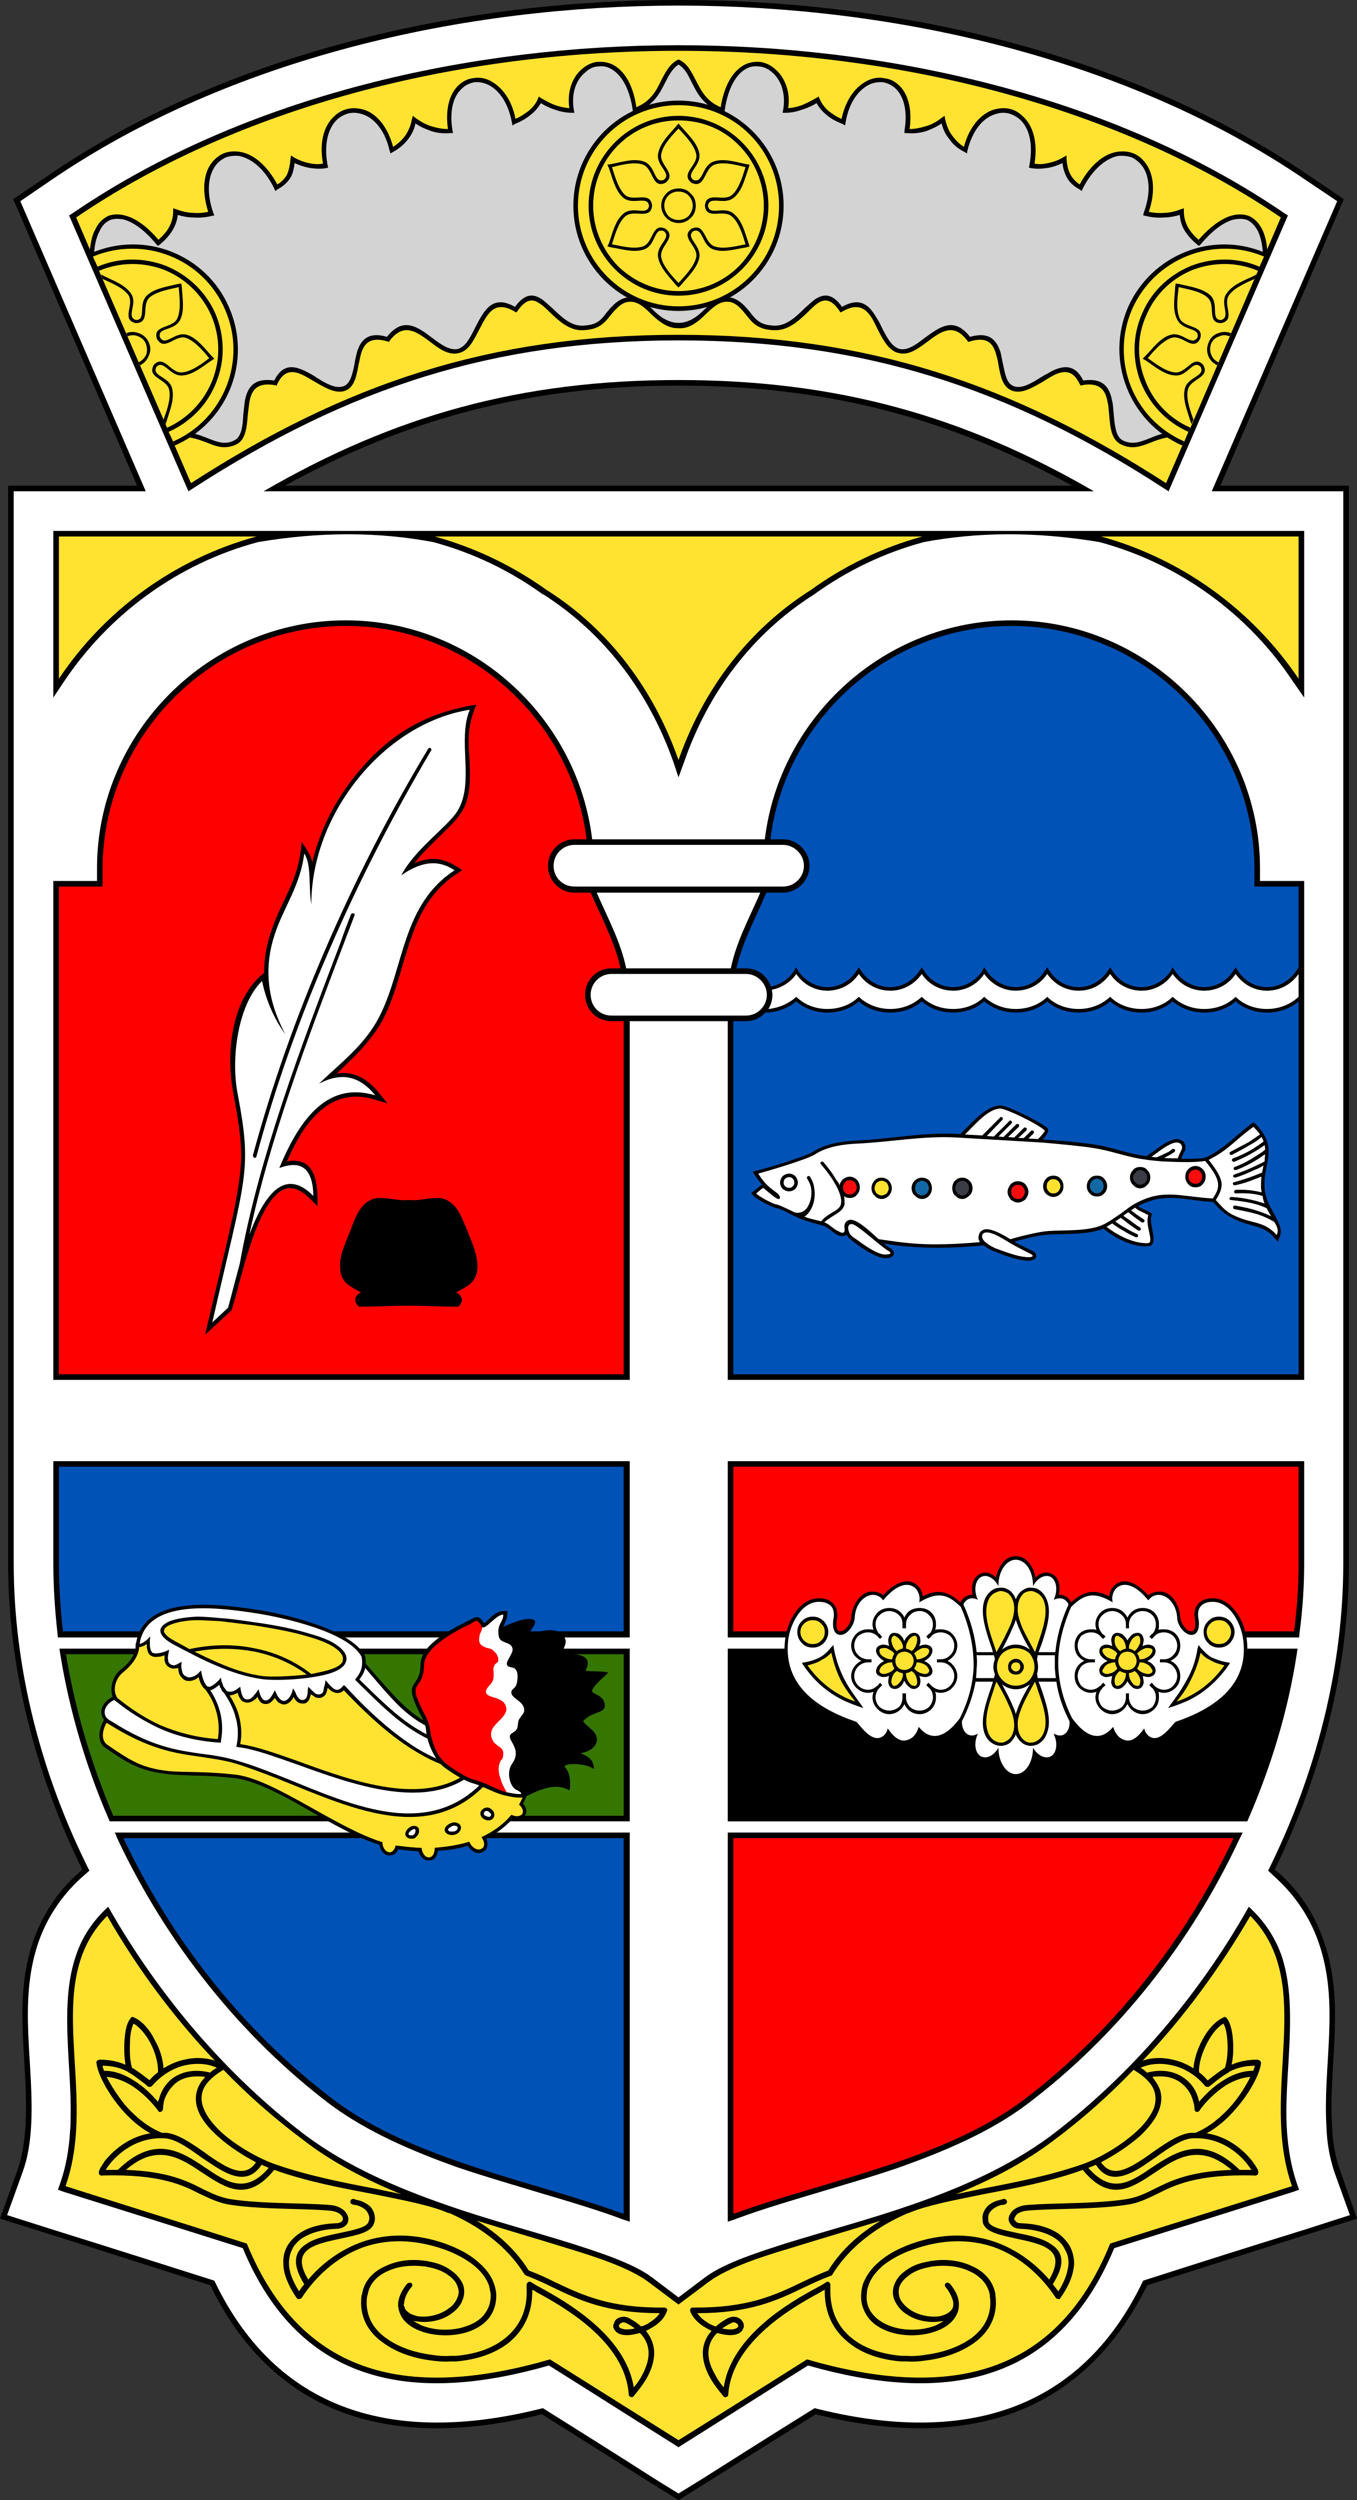 <?xml version="1.0" encoding="UTF-8"?>
<!DOCTYPE svg PUBLIC "-//W3C//DTD SVG 1.1//EN" "http://www.w3.org/Graphics/SVG/1.1/DTD/svg11.dtd">
<!-- Creator: CorelDRAW X7 -->
<svg xmlns="http://www.w3.org/2000/svg" xml:space="preserve" width="2.672in" height="4.921in" version="1.1" style="shape-rendering:geometricPrecision; text-rendering:geometricPrecision; image-rendering:optimizeQuality; fill-rule:evenodd; clip-rule:evenodd"
viewBox="0 0 2672 4921"
 xmlns:xlink="http://www.w3.org/1999/xlink">
 <rect x="0" y="0" width="2672" height="4921" fill="#333333" stroke="none"/>
 <defs>
  <style type="text/css">
   <![CDATA[
    .fil11 {fill:black}
    .fil0 {fill:black}
    .fil4 {fill:#0052B6}
    .fil7 {fill:#1268A5}
    .fil5 {fill:#357600}
    .fil8 {fill:#3B3C45}
    .fil10 {fill:lightgrey}
    .fil6 {fill:#F70D0E}
    .fil3 {fill:#FE0000}
    .fil1 {fill:#FFE330}
    .fil9 {fill:white}
    .fil2 {fill:white}
   ]]>
  </style>
 </defs>
 <g id="Layer_x0020_1">
  <g id="_716416256">
   <path class="fil0" d="M2656 967c0,704 0,1407 0,2110 0,206 -53,413 -146,603l11 9c39,36 68,80 85,130 44,124 9,243 17,369 1,28 6,56 15,82l34 97 -98 31c-105,33 -210,67 -315,100 -52,105 -127,191 -236,240 -131,58 -281,48 -417,14 -72,45 -145,91 -217,136l-53 33 -53 -33c-72,-45 -144,-91 -216,-136 -136,34 -287,44 -418,-14 -109,-49 -184,-135 -235,-240 -105,-33 -210,-67 -315,-100l-99 -31 35 -97c9,-26 13,-54 15,-82 8,-126 -27,-245 16,-369 18,-50 46,-94 86,-130l10 -9c-93,-190 -146,-397 -146,-603 0,-703 0,-1406 0,-2110l0 -11 254 0 -244 -564 68 -46c355,-243 816,-346 1242,-346 426,0 887,103 1242,346l68 46 -243 564 253 0 0 11zm-2095 -11l1550 0c-242,-133 -481,-197 -775,-197 -293,0 -533,64 -775,197z"/>
   <path class="fil1" d="M695 4339c-3,0 -6,-3 -5,-6 0,-3 3,-5 6,-5 2,1 4,1 6,2 11,2 20,7 27,13 7,8 10,17 9,28 0,1 -1,2 -1,3 -4,20 -33,25 -65,32 -23,5 -48,10 -63,20 -16,11 -22,28 -2,61 25,-30 62,-59 108,-75 45,-15 100,-18 164,5 24,9 45,20 61,34 16,13 28,29 33,45 2,5 3,11 4,17 1,16 -2,31 -11,45 -9,14 -24,25 -45,32 -9,3 -19,5 -30,6 -23,2 -47,-1 -66,-9 -13,-5 -24,-13 -31,-22 -6,-8 -9,-17 -10,-26 -1,-12 4,-26 16,-42 7,-9 17,-1 9,6 -8,10 -12,20 -13,28 0,2 -1,5 -1,7l1 1c1,5 3,9 8,12 4,4 11,6 18,8 19,3 44,-2 61,-15 9,-6 14,-13 17,-20 4,-8 4,-16 1,-23 -2,-8 -8,-15 -16,-21 -11,-9 -26,-15 -44,-18 -2,-1 -4,-1 -6,-1 -23,-3 -50,-1 -71,9 -21,9 -37,25 -40,47 -1,1 -1,2 -1,3 -1,5 -1,10 -1,15 1,30 17,53 41,69 24,17 56,27 87,31 12,2 25,3 37,2 3,0 7,0 11,0 35,-3 70,-13 97,-35 26,-21 44,-52 42,-97 0,-2 0,-5 0,-8l0 0c0,-1 0,-2 1,-3 2,-3 5,-4 8,-2 3,2 9,6 17,10 49,27 168,93 185,197 7,-8 13,-17 18,-27 7,-14 12,-29 11,-44 -1,-13 -6,-25 -17,-36 -11,3 -21,5 -31,4 -11,-1 -17,-6 -20,-12 -2,-3 -2,-7 0,-11l0 0c1,-4 3,-7 6,-9 6,-4 15,-6 24,-1 9,5 17,10 23,16l1 0c4,-1 8,-3 12,-5 10,-6 19,-13 24,-21 -104,0 -157,-25 -211,-51 -16,-8 -34,-16 -52,-23l0 0c-1,-1 -2,-1 -3,-2 -48,-78 -129,-112 -148,-121l-1 0 -1 0c-34,-15 -87,-25 -146,-37 -63,-12 -133,-25 -197,-48 -53,65 -95,36 -141,6 -43,-29 -89,-60 -151,-6 83,3 121,22 152,38 19,9 35,17 57,20 31,5 81,7 123,8 34,1 65,2 77,4l0 0 0 0c13,3 22,9 26,17l0 0c2,3 3,7 3,10 0,4 -1,7 -3,10 -4,5 -11,9 -21,9l0 0c-28,1 -51,8 -68,19 -8,6 -15,13 -19,22 -4,8 -6,17 -6,27l0 0c0,16 7,35 20,55 3,-5 6,-9 10,-14 -26,-42 -18,-65 4,-79 17,-12 43,-17 67,-22 28,-6 54,-11 56,-23 0,-1 1,-2 1,-3 1,-7 -2,-13 -6,-18 -5,-5 -12,-9 -21,-11 -2,0 -4,0 -5,-1zm641 464c-84,-53 -169,-106 -253,-159 -273,79 -488,38 -597,-228 -119,-38 -238,-75 -357,-113 66,-186 -51,-398 82,-532 59,103 131,200 212,285 -18,-6 -39,-7 -60,-2 -14,3 -28,9 -41,17 -1,-17 -7,-38 -17,-55 -10,-21 -25,-38 -41,-45 -3,-2 -6,-1 -7,2 -8,9 -11,27 -12,46 -1,16 0,32 2,45 -14,-6 -30,-10 -52,-10l0 0 -1 1c-3,0 -5,3 -4,6 2,19 20,56 48,89 16,19 36,37 58,49 -44,7 -75,36 -90,55 -4,6 -7,11 -9,14l0 1c-4,7 -3,12 2,13l0 0 0 0c1,1 2,0 3,0 114,-3 158,19 193,37 20,9 37,18 61,21 31,5 81,7 123,8 35,1 64,2 76,4l0 0c10,2 16,6 19,11l0 0 0 0c1,2 1,3 1,5 0,1 0,2 -1,3 -2,3 -6,5 -12,5l0 0c-30,1 -56,8 -74,21 -10,7 -18,16 -23,25 -5,10 -8,21 -7,34 0,19 9,42 26,67 1,1 1,1 2,2 2,1 6,0 8,-2 24,-37 66,-81 125,-101 43,-14 95,-16 157,6 22,8 42,19 57,31 15,12 25,26 30,40 1,5 2,10 3,15 1,13 -2,27 -10,38 -7,11 -20,21 -39,27 -8,3 -17,5 -28,6 -20,2 -42,-1 -59,-8 -6,-3 -12,-6 -17,-9 3,1 5,1 7,1 22,4 51,-1 70,-16 10,-7 17,-16 20,-24 5,-11 5,-22 2,-32 -4,-9 -11,-19 -21,-26 -12,-10 -29,-17 -48,-20 -2,-1 -4,-1 -6,-1 -26,-4 -54,-1 -77,10 -24,10 -43,29 -47,55 0,1 -1,2 -1,3 -1,6 -1,12 -1,17 1,34 19,60 46,78 25,18 59,29 91,33 14,2 27,3 39,2 4,0 8,0 11,0 37,-3 75,-14 104,-37 28,-23 47,-57 46,-104 3,1 6,3 9,5 50,27 174,96 181,201l0 0c0,2 1,3 2,4 3,2 6,2 8,-1 10,-12 20,-25 27,-38 9,-17 14,-34 13,-51 -1,-13 -6,-27 -16,-39 3,-2 6,-3 9,-5 15,-8 28,-20 32,-34l0 0c0,0 1,-1 1,-2 0,-3 -3,-5 -6,-5 -107,1 -160,-24 -215,-50 -16,-8 -33,-16 -52,-23 -29,-47 -70,-78 -102,-98 61,19 123,37 184,56 46,14 115,36 153,64l60 45 60 -45c38,-28 107,-50 154,-64 61,-19 123,-37 184,-56 -33,20 -74,51 -103,98 -18,7 -35,15 -52,23 -54,26 -107,51 -215,50 -3,0 -5,2 -5,5 0,1 0,2 0,2l0 0c5,14 18,26 33,34 3,2 6,3 9,5 -11,12 -16,26 -17,39 -1,17 4,34 13,51 7,13 17,26 27,38 2,3 6,3 8,1 1,-1 2,-2 2,-4l0 0c7,-105 131,-174 181,-201 3,-2 6,-4 9,-5 -1,47 18,81 47,104 28,23 66,34 103,37 4,0 8,0 12,0 12,1 25,0 38,-2 33,-4 66,-15 92,-33 26,-18 44,-44 45,-78 0,-5 0,-11 -1,-17 0,-1 0,-2 0,-3 -5,-26 -23,-45 -47,-55 -23,-11 -52,-14 -77,-10 -2,0 -4,0 -6,1 -20,3 -37,10 -49,20 -10,7 -17,17 -20,26 -4,10 -4,21 1,32 4,8 10,17 20,24 20,15 48,20 71,16 2,0 4,0 6,-1 -5,3 -10,6 -16,9 -18,7 -39,10 -60,8 -10,-1 -20,-3 -28,-6 -18,-6 -31,-16 -39,-27 -8,-11 -11,-25 -9,-38 0,-5 1,-10 3,-15 4,-14 15,-28 29,-40 15,-12 35,-23 58,-31 61,-22 114,-20 157,-6 59,20 101,64 125,101 2,2 5,3 8,2 0,-1 1,-1 1,-2 18,-25 26,-48 27,-67 0,-13 -3,-24 -8,-34 -5,-9 -13,-18 -22,-25 -19,-13 -44,-20 -74,-21l0 0c-7,0 -10,-2 -12,-5 -1,-1 -2,-2 -2,-3 0,-2 1,-3 2,-5l0 0 0 0c2,-5 9,-9 18,-11l0 0c12,-2 42,-3 76,-4 43,-1 92,-3 123,-8 25,-3 42,-12 61,-21 36,-18 79,-40 193,-37 1,0 2,1 3,0l0 0 0 0c5,-1 6,-6 3,-13l-1 -1c-1,-3 -5,-8 -9,-14 -15,-19 -45,-48 -90,-55 22,-12 42,-30 58,-49 29,-33 47,-70 49,-89 0,-3 -2,-6 -5,-6l-1 -1 0 0c-22,0 -38,4 -52,10 3,-13 4,-29 3,-45 -1,-19 -5,-37 -12,-46 -2,-3 -5,-4 -7,-2 -16,7 -31,24 -42,45 -9,17 -16,38 -17,55 -13,-8 -27,-14 -41,-17 -21,-5 -42,-4 -59,2 81,-85 152,-182 212,-285 132,134 16,346 82,532 -119,38 -239,75 -358,113 -108,266 -324,307 -597,228 -84,53 -168,106 -253,159zm-896 -729c49,51 102,97 157,138 58,45 125,79 193,107 -16,-4 -33,-7 -51,-11 -64,-12 -134,-26 -197,-48 -29,-10 -74,-34 -106,-63 -16,-15 -29,-31 -35,-47 -6,-15 -6,-31 4,-46 7,-10 18,-20 35,-30zm1442 245c69,-28 135,-62 194,-107 55,-41 107,-87 156,-138 17,10 28,20 35,30 10,15 10,31 5,46 -7,16 -19,32 -36,47 -32,29 -76,53 -105,63 -63,22 -134,36 -197,48 -18,4 -35,7 -52,11zm96 20c3,0 5,-3 5,-6 -1,-3 -3,-5 -7,-5 -2,1 -4,1 -6,2 -11,2 -20,7 -26,13 -7,8 -11,17 -9,28 0,1 0,2 0,3 5,20 34,25 65,32 23,5 48,10 63,20 17,11 22,28 3,61 -26,-30 -62,-59 -109,-75 -45,-15 -100,-18 -164,5 -24,9 -45,20 -61,34 -16,13 -27,29 -33,45 -1,5 -3,11 -3,17 -2,16 2,31 11,45 9,14 24,25 45,32 9,3 19,5 30,6 22,2 46,-1 65,-9 13,-5 24,-13 31,-22 6,-8 10,-17 10,-26 1,-12 -3,-26 -16,-42 -7,-9 -16,-1 -9,6 8,10 12,20 14,28 0,2 0,5 0,7l0 1c-1,5 -4,9 -8,12 -5,4 -11,6 -18,8 -20,3 -45,-2 -62,-15 -8,-6 -14,-13 -17,-20 -3,-8 -3,-16 -1,-23 3,-8 9,-15 17,-21 11,-9 26,-15 44,-18 2,-1 3,-1 5,-1 24,-3 50,-1 71,9 21,9 37,25 41,47 0,1 0,2 0,3 1,5 1,10 1,15 -1,30 -17,53 -40,69 -25,17 -56,27 -88,31 -12,2 -24,3 -36,2 -4,0 -7,0 -11,0 -35,-3 -71,-13 -98,-35 -26,-21 -43,-52 -42,-97 0,-2 0,-5 0,-8l0 0c0,-1 0,-2 -1,-3 -1,-3 -5,-4 -7,-2 -3,2 -9,6 -17,10 -50,27 -169,93 -185,197 -7,-8 -13,-17 -18,-27 -8,-14 -13,-29 -12,-44 1,-13 6,-25 17,-36 11,3 22,5 31,4 11,-1 18,-6 20,-12 2,-3 2,-7 1,-11l0 0c-2,-4 -4,-7 -7,-9 -6,-4 -14,-6 -24,-1 -9,5 -17,10 -23,16l-1 0c-4,-1 -8,-3 -12,-5 -10,-6 -19,-13 -24,-21 104,0 157,-25 211,-51 17,-8 34,-16 53,-23l0 0c1,-1 2,-1 2,-2 48,-78 129,-112 149,-121l1 0 0 0c35,-15 88,-25 147,-37 63,-12 133,-25 196,-48 53,65 96,36 141,6 43,-29 89,-60 152,-6 -84,3 -121,22 -153,38 -18,9 -35,17 -57,20 -31,5 -80,7 -122,8 -35,1 -65,2 -78,4l0 0 0 0c-13,3 -22,9 -26,17l0 0c-2,3 -3,7 -3,10 0,4 2,7 4,10 3,5 10,9 20,9l0 0c28,1 52,8 68,19 9,6 15,13 19,22 5,8 7,17 7,27l0 0c-1,16 -7,35 -20,55 -4,-5 -7,-9 -11,-14 27,-42 19,-65 -4,-79 -17,-12 -42,-17 -67,-22 -28,-6 -53,-11 -56,-23 0,-1 0,-2 0,-3 -1,-7 1,-13 6,-18 5,-5 12,-9 20,-11 2,0 4,0 6,-1zm376 -141l-1 0c-2,0 -5,0 -8,0l0 0c-23,2 -49,20 -75,38 -12,9 -24,17 -36,24 -26,15 -49,21 -66,-4 25,-13 53,-31 76,-51 17,-16 31,-33 38,-51 7,-19 7,-38 -6,-56 -2,-3 -4,-6 -7,-10 6,-1 11,-1 17,-1 16,0 30,5 41,14 11,9 19,21 22,34 2,5 3,11 3,16 0,3 2,6 5,6 2,0 4,-1 5,-3 11,-16 30,-35 51,-49 15,-9 32,-16 49,-17 -8,16 -20,36 -36,55 -20,23 -45,44 -72,55zm-95 -118c-4,-4 -8,-7 -13,-10 17,-8 39,-10 61,-5 24,5 48,19 66,41 2,2 6,2 8,1l5 -4c11,-9 21,-17 32,-23 1,0 1,-1 2,-2 14,-7 29,-12 51,-12 -1,3 -2,7 -4,11 0,-1 0,-1 -1,-1 -20,0 -41,8 -59,20 -18,11 -34,27 -46,41 0,-2 -1,-4 -1,-5 -4,-16 -13,-30 -26,-40 -13,-10 -29,-16 -48,-16 -8,0 -17,1 -25,3 -1,0 -1,0 -2,1zm153 -10c-11,7 -21,15 -33,24l-1 1c-5,-6 -11,-12 -17,-16 -1,-17 6,-39 16,-58 9,-17 20,-31 32,-38 5,8 7,22 8,37 1,19 -1,38 -5,50zm-269 197c5,-2 10,-4 15,-6 21,33 50,27 82,9 12,-7 24,-16 36,-24 25,-18 50,-35 70,-37 57,-4 94,30 111,52 3,4 5,7 7,10 -8,0 -16,0 -23,0 -73,-71 -125,-36 -174,-4 -41,28 -78,53 -124,0zm-701 318c-6,0 -13,0 -20,-2 5,-3 10,-7 17,-10 4,-3 9,-2 11,0 2,1 3,2 3,3l0 1c1,1 1,2 0,3 -1,2 -4,4 -11,5zm-1123 -387l0 0c3,0 5,0 8,0l0 0c23,2 49,20 75,38 12,9 24,17 36,24 26,15 50,21 66,-4 -25,-13 -53,-31 -75,-51 -18,-16 -32,-33 -39,-51 -7,-19 -6,-38 6,-56 2,-3 5,-6 8,-10 -6,-1 -12,-1 -17,-1 -17,0 -31,5 -42,14 -10,9 -18,21 -22,34 -1,5 -2,11 -2,16 0,3 -3,6 -6,6 -2,0 -3,-1 -4,-3 -12,-16 -30,-35 -52,-49 -15,-9 -32,-16 -49,-17 8,16 21,36 36,55 20,23 45,44 73,55zm94 -118c4,-4 9,-7 14,-10 -17,-8 -39,-10 -62,-5 -23,5 -47,19 -66,41 -2,2 -5,2 -8,1l-4 -4c-12,-9 -22,-17 -32,-23 -1,0 -2,-1 -3,-2 -13,-7 -29,-12 -50,-12 0,3 2,7 3,11 0,-1 1,-1 1,-1 21,0 41,8 59,20 18,11 34,27 46,41 1,-2 1,-4 2,-5 4,-16 13,-30 25,-40 13,-10 30,-16 49,-16 8,0 16,1 25,3 0,0 1,0 1,1zm-153 -10c12,7 22,15 34,24l0 1c5,-6 11,-12 17,-16 1,-17 -5,-39 -15,-58 -9,-17 -21,-31 -33,-38 -4,8 -7,22 -7,37 -1,19 0,38 4,50zm269 197c-4,-2 -9,-4 -14,-6 -22,33 -51,27 -82,9 -12,-7 -25,-16 -37,-24 -25,-18 -49,-35 -70,-37 -56,-4 -94,30 -111,52 -3,4 -5,7 -7,10 8,0 16,0 24,0 73,-71 125,-36 173,-4 41,28 79,53 124,0zm702 318c5,0 12,0 19,-2 -4,-3 -10,-7 -16,-10 -5,-3 -9,-2 -12,0 -1,1 -2,2 -3,3l0 1c0,1 0,2 0,3 1,2 5,4 12,5z"/>
   <path class="fil2" d="M1336 11c424,0 883,103 1236,344l61 41 -247 571 259 0c0,704 0,1407 0,2110 0,207 -54,416 -148,605l0 0 16 15c38,35 66,77 83,125 43,122 8,243 16,367 1,29 6,57 15,85l31 86 -87 28c-107,33 -214,67 -320,101 -129,270 -371,321 -647,251 -74,46 -147,92 -221,139l-47 29 -47 -29c-73,-47 -147,-93 -220,-139 -276,70 -518,19 -647,-251 -107,-34 -214,-68 -320,-101l-88 -28 31 -86c10,-28 14,-56 16,-85 8,-124 -27,-245 15,-367 17,-48 45,-90 83,-125l17 -15 0 0c-95,-189 -149,-398 -149,-605 0,-703 0,-1406 0,-2110l260 0 -247 -571 60 -41c353,-241 813,-344 1236,-344zm-96 3212l-1126 0 -1 -10c-5,-45 -8,-91 -8,-136l0 -201 1135 0 0 347zm0 362l-1024 0 -3 -7c-44,-102 -76,-210 -94,-320l-2 -13 1123 0 0 340zm-15 783c-2,-1 -4,-1 -5,-2 -50,-18 -100,-33 -151,-48 -56,-17 -112,-33 -168,-52 -87,-31 -177,-69 -251,-124 -178,-135 -321,-317 -417,-519l-7 -16 1014 0 0 766 -15 -5zm208 5l0 -766 1014 0 -8 16c-95,202 -238,384 -417,519 -73,55 -164,93 -251,124 -55,19 -112,35 -168,52 -50,15 -101,30 -150,48 -2,1 -4,1 -5,2l-15 5zm0 -788l0 -340 1122 0 -2 13c-17,110 -50,218 -94,320l-3 7 -1023 0zm0 -362l0 -347 1135 0 0 201c0,45 -3,91 -9,136l-1 10 -1125 0zm73 -1571c29,-241 237,-431 486,-431 268,0 490,221 489,490l0 23 87 0 0 982 -1135 0 0 -706 -193 0 0 706 -1135 0 0 -982 86 0 0 -23c-1,-269 221,-490 490,-490 249,0 456,190 485,431l340 0zm-67 254c11,-53 36,-98 58,-149l-322 0c22,51 47,96 58,149l206 0zm-103 -861l1232 0 0 328 -21 -30c-89,-135 -226,-234 -382,-276 -125,-21 -240,-20 -346,0 -78,21 -151,56 -216,103l0 0 0 0c-123,78 -209,194 -256,330l-11 30 -10 -30c-48,-136 -134,-252 -256,-330l0 0 -1 0c-65,-47 -138,-82 -216,-103 -106,-20 -221,-21 -345,0 -157,42 -293,141 -383,276l-20 30 0 -328 1231 0zm1123 2708c-99,176 -234,333 -390,451 -81,60 -177,102 -272,135 -83,29 -167,51 -251,77 -46,15 -118,37 -157,66l-53 40 -53 -40c-39,-29 -111,-51 -157,-66 -83,-26 -168,-48 -250,-77 -95,-33 -192,-75 -273,-135 -156,-118 -290,-275 -390,-451l-2 2c-28,26 -49,57 -61,93 -34,96 -8,221 -11,322 0,8 0,16 -1,24 -2,36 -8,71 -20,105l-4 11 11 4c118,37 236,74 353,111 114,274 341,306 603,231 83,52 166,105 249,157l6 4 6 -4c83,-52 166,-105 249,-157 263,75 489,43 603,-231 118,-37 236,-74 353,-111l11 -4 -4 -11c-14,-41 -20,-85 -21,-129 -2,-101 23,-226 -10,-322 -13,-36 -34,-67 -62,-93l-2 -2zm-305 -2786c-257,-149 -507,-219 -818,-219 -311,0 -560,70 -817,219l1635 0z"/>
   <path class="fil1" d="M1816 1056c-80,22 -154,58 -219,105 -125,79 -213,198 -261,335 -48,-137 -135,-256 -260,-335 -66,-47 -140,-83 -220,-105l960 0zm-1700 0l389 0c-161,44 -299,145 -389,280l0 -280zm2441 0l-389 0c160,44 298,145 389,280l0 -280z"/>
   <path class="fil3" d="M1444 3211l0 -324 1113 0 0 10 0 180c0,44 -3,89 -9,134l-1104 0z"/>
   <path class="fil3" d="M1444 4357l0 -739 985 0c-93,197 -234,379 -413,515 -158,119 -405,163 -567,223 -3,1 -2,0 -5,1z"/>
   <path class="fil4" d="M1228 3211l0 -324 -1112 0 0 10 0 180c0,44 3,89 8,134l1104 0z"/>
   <path class="fil5" d="M1228 3574l0 -318 -1098 0c17,106 49,214 93,318l1005 0z"/>
   <path class="fil4" d="M1228 4357l0 -739 -985 0c93,197 234,379 414,515 157,119 404,163 566,223 3,1 2,0 5,1z"/>
   <path class="fil3" d="M116 2705l1112 0 0 -695 -24 0c-29,0 -52,-23 -52,-52 0,-29 23,-52 52,-52l18 0c-12,-53 -37,-99 -59,-149l-32 0c-29,0 -52,-24 -52,-53 0,-28 23,-52 52,-52l24 0c-29,-235 -232,-420 -474,-420 -263,0 -479,216 -479,479l0 34 -86 0 0 960z"/>
   <g>
    <g>
     <path class="fil0" d="M816 1699c38,-16 64,-8 94,14l-11 7c-100,66 -95,188 -144,285 -23,43 -57,75 -92,108 31,-5 59,8 83,38l17 21 -26 -8c-90,-27 -141,50 -172,122 59,-11 61,48 60,88 -15,-15 -35,-39 -59,-35 -33,6 -57,66 -67,94 -18,49 -28,97 -43,146l-52 48c18,-79 38,-157 55,-236 8,-38 15,-77 16,-115 0,-41 -8,-82 -15,-121 -16,-81 -5,-189 60,-240 0,-25 4,-52 13,-79 23,-70 55,-99 61,-179 9,14 17,23 21,40 15,-64 47,-126 90,-177 63,-76 136,-118 233,-133 -26,60 -10,92 -13,153 -3,49 -18,66 -52,99 -19,19 -40,38 -57,60z"/>
     <path class="fil2" d="M449 2574l-31 29c66,-291 79,-296 50,-450 -14,-70 1,-177 48,-222 8,38 23,73 46,105 -39,-73 -41,-137 -21,-197 16,-50 51,-97 58,-159 15,22 8,65 14,100 0,-180 145,-357 312,-383 -25,60 10,143 -24,199 -20,32 -83,74 -111,127 44,-31 77,-29 105,-10 -104,68 -99,192 -148,288 -28,55 -75,90 -119,132 46,-24 81,-14 111,23 -90,-27 -146,39 -189,143 40,-15 66,-3 67,55 -58,-59 -98,2 -126,76 40,-188 114,-384 186,-573 7,-18 14,-37 21,-55 1,-2 0,-4 -2,-4 -2,-1 -4,0 -5,2 -7,18 -14,36 -20,54 -80,210 -162,427 -199,634 -10,36 -18,69 -23,86zm394 -1100c1,-2 3,-3 5,-1 2,1 2,3 1,4 -75,127 -143,259 -202,396 -57,131 -105,266 -142,403 0,2 -2,3 -4,3 -2,-1 -3,-3 -3,-5 37,-137 85,-272 142,-404 59,-137 127,-270 203,-396z"/>
    </g>
    <path class="fil0" d="M805 2362c-23,2 -31,-4 -62,-4 -32,5 -42,35 -53,64 -10,26 -23,50 -20,76 2,28 20,34 41,46 -14,6 -15,19 -4,28 33,0 65,-2 98,-2 32,0 65,2 97,2 11,-9 10,-22 -4,-28 21,-12 39,-18 42,-46 2,-26 -10,-50 -20,-76 -12,-29 -22,-59 -54,-64 -31,0 -38,6 -61,4z"/>
   </g>
   <path class="fil4" d="M2557 2705l-1113 0 0 -695 25 0c15,0 28,-6 38,-17 22,0 44,-8 61,-22 17,15 39,22 61,22 23,0 45,-7 62,-22 17,15 39,22 62,22 23,0 45,-7 62,-22 17,15 39,22 62,22 22,0 44,-7 61,-22 18,15 40,22 62,22 23,0 45,-7 62,-22 17,15 39,22 62,22 22,0 45,-7 62,-22 17,15 39,22 62,22 22,0 44,-7 61,-22 18,15 40,22 62,22 23,0 45,-7 62,-22 17,15 39,22 62,22 22,0 45,-7 62,-22l0 734zm-1107 -799c12,-53 38,-99 59,-149l33 0c28,0 52,-24 52,-53 0,-28 -24,-52 -52,-52l-25 0c29,-235 232,-420 475,-420 263,0 478,216 478,479l0 34 87 0 0 159 -6 9c-13,18 -33,30 -56,30 -23,0 -44,-12 -56,-30l-6 -9 -6 9c-12,18 -33,30 -56,30 -22,0 -43,-12 -56,-30l-6 -9 -5 9c-13,18 -34,30 -56,30 -23,0 -44,-12 -56,-30l-6 -9 -6 9c-13,18 -33,30 -56,30 -23,0 -44,-12 -56,-30l-6 -9 -6 9c-12,18 -33,30 -56,30 -22,0 -43,-12 -56,-30l-6 -9 -5 9c-13,18 -34,30 -56,30 -23,0 -44,-12 -56,-30l-6 -9 -6 9c-13,18 -33,30 -56,30 -23,0 -43,-12 -56,-30l-6 -9 -6 9c-12,18 -33,30 -56,30 -22,0 -43,-12 -56,-30l-5 -9 -6 9c-10,15 -26,25 -44,29 -7,-21 -26,-36 -49,-36l-19 0z"/>
   <g>
    <path class="fil0" d="M2374 2278l3 -1c36,-18 56,-42 87,-65l4 -3 5 4c5,5 9,10 13,16 26,38 1,68 4,107 0,3 0,7 1,10 5,35 39,63 29,88l-4 10 -7 -8c-8,-9 -16,-15 -27,-19 -8,-3 -17,-5 -26,-8 -12,-3 -23,-8 -34,-14 -13,-7 -24,-18 -33,-29l-1 0c-58,-4 -95,-20 -147,8 6,5 16,8 23,12l4 3 -1 5c-5,17 17,58 -7,59 -29,2 -63,-15 -85,-33l-2 -2c-30,13 -75,10 -108,12 -19,1 -47,8 -68,14 10,6 22,11 31,16 6,2 14,6 12,14 -2,8 -16,8 -22,7 -19,-2 -43,-11 -60,-18 -6,-2 -14,-6 -21,-12l-7 1c-58,5 -110,6 -167,-1 -8,-1 -16,-2 -23,-4 4,4 8,7 13,10 4,2 8,6 7,12 -3,8 -16,8 -22,7 -18,-4 -41,-19 -55,-30 -8,-6 -13,-9 -16,-16 -4,4 -11,4 -18,1 -9,-5 -20,-16 -27,-18l-3 -1 -4 -1c-21,-6 -34,-9 -54,-19 -8,-4 -24,-13 -32,-14 -9,-2 -39,-17 -45,-24l-5 -6 6 -4c5,-4 9,-8 15,-12l1 0c-5,-5 -9,-11 -14,-18l-5 -8 9 -2c19,-5 39,-11 58,-17 13,-5 41,-13 52,-20 25,-16 58,-21 86,-22 67,-3 132,-17 199,-13l5 0 4 -4c19,-18 47,-52 75,-52 15,0 79,33 92,44 6,6 -3,16 -9,23l1 0c34,2 69,5 102,10 33,5 65,18 98,22 1,0 2,0 3,1l7 -5c14,-9 28,-22 44,-27 8,-3 17,-3 23,4 3,5 5,12 2,17 -3,5 -5,11 -7,16 16,0 33,0 46,-2l2 -1z"/>
    <path class="fil2" d="M1990 2439c17,-5 56,-15 75,-16 28,-2 78,1 106,-12 12,-5 26,-16 37,-23 7,-5 14,-11 22,-16 58,-34 91,-17 158,-13 9,-13 12,-22 10,-32 -2,-11 -10,-24 -25,-42 -22,4 -60,2 -84,1 -12,-1 -25,-2 -36,-4 -32,-4 -65,-17 -98,-22 -23,-4 -68,-8 -101,-11l-169 -10c-66,-4 -131,9 -198,12 -20,1 -56,4 -82,21 -17,11 -101,35 -112,38 14,22 22,27 38,39 4,4 7,9 3,11 -4,2 -24,-16 -31,-22 -5,3 -10,8 -14,11 5,6 33,21 41,22 8,2 21,9 34,15 3,2 18,3 26,-10 7,-11 9,-25 7,-38 -1,-6 -4,-12 -8,-19 -1,-1 0,-3 2,-4 1,-1 3,0 4,1 4,7 7,13 8,21 4,21 -2,46 -19,58 11,4 22,6 33,9 5,-7 13,-12 21,-17 9,-5 17,-10 18,-18 2,-12 -5,-28 -14,-43 -9,-15 -20,-28 -26,-35 -1,-1 -1,-3 1,-4 1,-1 3,-1 4,0 6,7 17,20 26,36 3,3 5,6 6,10 1,-4 3,-8 6,-11l0 0c3,-3 9,-6 14,-6 6,0 11,3 14,6l0 0c4,4 6,9 6,15 0,6 -2,11 -6,15l0 0c-3,4 -8,6 -14,6 -4,0 -8,-1 -11,-4 1,6 1,11 1,16 -2,11 -12,17 -22,23 -6,4 -13,8 -18,13 10,3 17,13 29,18 5,3 12,5 11,-5 -1,-6 0,-12 4,-15 8,-7 18,0 21,1 16,9 35,28 42,34 55,8 93,15 199,6 0,-1 -1,-3 -2,-5 -1,-5 0,-10 3,-15 1,-1 2,-2 4,-3 11,-9 41,8 55,17l1 0zm364 -144c6,0 11,3 14,6l0 0c4,4 6,9 6,15 0,6 -2,11 -6,15l0 0c-3,4 -8,6 -14,6 -6,0 -11,-2 -14,-6l0 0c-4,-4 -6,-9 -6,-15 0,-6 2,-11 6,-15l0 0c3,-3 8,-6 14,-6zm-109 2c6,0 11,2 14,6l0 0c4,4 6,9 6,15 0,5 -2,11 -6,14l0 0c-3,4 -8,7 -14,7 -6,0 -11,-3 -14,-7l0 0c-4,-3 -6,-9 -6,-14 0,-6 2,-11 6,-15l0 0c3,-4 8,-6 14,-6zm-85 17c6,0 11,2 14,6l0 0c4,4 6,9 6,15 0,5 -2,11 -6,14l0 0c-3,4 -8,6 -14,6 -6,0 -11,-2 -14,-6l0 0c-4,-3 -6,-9 -6,-14 0,-6 2,-11 6,-15l0 0c3,-4 8,-6 14,-6zm-86 0c6,0 11,2 14,6l0 0c4,4 6,9 6,15 0,6 -2,11 -6,15l0 0c-3,3 -8,6 -14,6 -5,0 -11,-3 -14,-6l0 0c-4,-4 -6,-9 -6,-15 0,-6 2,-11 6,-15l0 0c3,-4 9,-6 14,-6zm-70 11c6,0 11,2 15,6l0 0c3,4 6,9 6,15 0,6 -3,11 -6,15l0 0c-4,3 -9,6 -15,6 -5,0 -10,-3 -14,-6l0 0c-3,-4 -6,-9 -6,-15 0,-6 3,-11 6,-15l0 0c4,-4 9,-6 14,-6zm-109 -7c5,0 10,2 14,6l0 0c4,4 6,9 6,15 0,5 -2,11 -6,14l0 0c-4,4 -9,7 -14,7 -6,0 -11,-3 -14,-7l-1 0c-3,-3 -5,-9 -5,-14 0,-6 2,-11 5,-15l1 0c3,-4 8,-6 14,-6zm-80 0c6,0 11,2 15,6l0 0c3,4 5,9 5,15 0,11 -8,21 -20,21 -5,0 -10,-3 -14,-7l0 0c-4,-3 -6,-9 -6,-14 0,-6 2,-11 6,-15l0 0c4,-4 9,-6 14,-6zm-79 0c11,0 20,9 20,21 0,11 -9,21 -20,21 -6,0 -11,-3 -14,-7l0 0c-4,-3 -6,-9 -6,-14 0,-6 2,-11 6,-15l0 0c3,-4 8,-6 14,-6zm-182 -8c4,0 9,2 12,5l0 0c3,4 5,8 5,13 0,4 -2,9 -5,12l0 0c-3,3 -8,5 -12,5 -5,0 -9,-2 -13,-5l0 0c-3,-3 -5,-8 -5,-12 0,-5 2,-9 5,-13l0 0c4,-3 8,-5 13,-5zm7 10l0 0c-2,-2 -4,-3 -7,-3 -3,0 -6,1 -8,3l0 0c-2,2 -3,5 -3,8 0,3 1,5 3,7l0 0c2,2 5,3 8,3 3,0 5,-1 7,-3l0 0c2,-2 3,-4 3,-7 0,-3 -1,-6 -3,-8zm483 -78c6,-6 15,-16 13,-17 -15,-14 -77,-43 -87,-43 -25,0 -52,34 -70,51l34 2 35 -35c1,-2 4,-2 5,0 1,1 1,3 0,4l-31 32 14 1 30 -30c1,-2 3,-2 5,0 1,1 1,3 0,4l-26 26 10 1 25 -25c2,-1 4,-1 5,0 1,1 1,4 0,5l-21 20 12 1 19 -19c1,-1 3,-1 5,0 1,1 1,3 0,5l-16 15 11 0 14 -14c1,-1 3,-1 5,0 1,1 1,4 0,5l-10 10 19 1zm-357 198c15,11 36,26 52,29 6,1 22,0 10,-7 -15,-9 -47,-39 -65,-50 -8,-5 -14,-3 -14,6 2,13 7,15 17,22zm273 17c19,7 43,16 58,17 12,2 24,-1 7,-8 -11,-6 -32,-16 -42,-23 -9,-5 -39,-25 -48,-14 -7,12 16,24 25,28zm219 -42c18,14 51,33 81,32 14,-1 -6,-34 1,-55 -11,-7 -19,-8 -26,-15 -3,2 -5,4 -8,5 3,3 7,5 10,8 5,3 10,7 15,10 2,1 2,3 1,5 -1,1 -3,2 -5,1 -5,-4 -10,-7 -15,-11 -4,-3 -8,-6 -11,-9 -3,2 -7,4 -10,7 4,3 8,6 13,9 7,5 14,11 20,14 1,1 2,3 1,5 -1,1 -3,2 -5,1 -6,-4 -13,-9 -20,-14 -5,-4 -10,-8 -14,-11 -4,2 -7,5 -11,7 5,4 12,9 20,13 8,5 16,9 23,12 1,0 2,2 2,4 -1,2 -3,3 -5,2 -7,-3 -15,-7 -23,-12 -9,-5 -18,-11 -23,-15 -3,2 -7,4 -11,7zm140 -135c2,-6 7,-16 8,-18 2,-5 -1,-17 -17,-12 -15,5 -31,19 -43,27 3,0 6,1 10,1 0,0 0,0 0,0 6,-2 12,-5 18,-8 5,-2 10,-5 13,-8 2,-1 4,-1 5,0 1,2 1,4 0,5 -4,3 -9,6 -15,9 -2,1 -4,2 -6,3 9,1 18,1 27,1zm75 82c8,9 18,21 31,28 41,21 62,11 89,41 4,-9 1,-17 -5,-26 -10,-6 -21,-11 -33,-15 -14,-4 -29,-7 -45,-10 -2,0 -3,-2 -3,-4 0,-2 2,-3 4,-3 17,3 32,6 46,11 9,3 17,6 25,10 -3,-5 -6,-10 -9,-16 -7,-3 -14,-6 -22,-8 -14,-4 -30,-6 -48,-8 -2,0 -3,-1 -3,-3 0,-2 2,-3 4,-3 17,1 34,4 49,8 6,2 11,3 16,5 -2,-4 -3,-10 -4,-15 -16,-5 -34,-6 -53,-5 -1,0 -3,-1 -3,-3 0,-2 1,-3 3,-4 18,-1 36,1 51,5 0,-4 -1,-7 -1,-10 0,-7 0,-14 1,-21 -4,1 -7,3 -11,4 -14,6 -27,10 -41,13 -2,0 -4,-1 -4,-2 -1,-2 0,-4 2,-4 14,-4 27,-8 40,-13 5,-2 10,-4 15,-6 1,-5 2,-9 3,-14 -5,3 -10,6 -16,8 -13,6 -26,12 -40,16 -1,0 -3,-1 -4,-2 0,-2 1,-4 2,-4 14,-5 27,-10 40,-16 6,-3 13,-6 20,-10 0,-5 1,-10 1,-14 -5,3 -10,7 -15,10 -13,8 -26,15 -42,21 -2,0 -4,0 -5,-2 0,-2 1,-4 2,-4 16,-6 29,-13 41,-21 7,-4 13,-8 19,-13 0,-3 0,-6 -1,-9 -7,5 -13,9 -20,13 -13,8 -26,14 -40,20 -1,0 -3,-1 -4,-2 -1,-2 0,-4 2,-5 14,-5 26,-11 38,-18 8,-5 15,-10 22,-15 -1,-3 -2,-6 -4,-9 -7,6 -14,11 -22,15 -11,7 -23,13 -36,20 -2,1 -4,0 -5,-2 0,-1 0,-3 2,-4 13,-7 25,-13 36,-19 7,-5 15,-10 22,-15 -3,-5 -8,-10 -13,-15 -40,29 -47,44 -88,65 14,18 22,30 25,43 2,11 -2,22 -11,36z"/>
    <g>
     <path class="fil6" d="M1683 2327c-3,-3 -6,-4 -10,-4 -4,0 -7,1 -9,4l0 0c-3,3 -4,6 -4,10 0,4 1,8 4,10l0 0c2,3 5,4 9,4 4,0 7,-1 10,-4l0 0c2,-2 4,-6 4,-10 0,-4 -2,-7 -4,-10l0 0z"/>
     <path class="fil1" d="M1746 2328c-3,-2 -6,-4 -10,-4 -4,0 -7,2 -10,4l0 0c-2,3 -4,7 -4,11 0,4 2,7 4,10l0 0c3,2 6,4 10,4 4,0 7,-2 10,-4l0 0c2,-3 4,-6 4,-10 0,-4 -2,-8 -4,-11l0 0z"/>
     <path class="fil7" d="M1825 2328c-3,-2 -6,-4 -10,-4 -3,0 -7,2 -9,4l0 0c-3,3 -4,7 -4,11 0,4 1,7 4,10l0 0c2,2 6,4 9,4 4,0 7,-2 10,-4l0 0c2,-3 4,-6 4,-10 0,-4 -2,-8 -4,-11l0 0z"/>
     <path class="fil8" d="M1904 2328c-2,-2 -5,-4 -9,-4 -4,0 -7,2 -10,4l0 0c-2,3 -4,7 -4,11 0,4 2,7 4,10l0 0c3,2 6,4 10,4 4,0 7,-2 9,-4l0 0c3,-3 4,-6 4,-10 0,-4 -1,-8 -4,-11l0 0z"/>
     <path class="fil6" d="M2014 2336c-2,-3 -6,-4 -10,-4 -3,0 -7,1 -9,4l0 0c-3,2 -4,6 -4,10 0,4 1,7 4,10l0 0c2,3 6,4 9,4 4,0 8,-1 10,-4l0 0c2,-3 4,-6 4,-10 0,-4 -2,-8 -4,-10l0 0z"/>
     <path class="fil1" d="M2084 2325c-3,-3 -6,-4 -10,-4 -4,0 -7,1 -9,4l0 0c-3,2 -4,6 -4,10 0,4 1,7 4,10l0 0c2,3 5,4 9,4 4,0 7,-1 10,-4l0 0c2,-3 4,-6 4,-10 0,-4 -2,-8 -4,-10l0 0z"/>
     <path class="fil7" d="M2169 2324c-2,-2 -5,-4 -9,-4 -4,0 -7,2 -10,4l0 0c-2,3 -4,7 -4,11 0,4 2,7 4,10l0 0c3,2 6,4 10,4 4,0 7,-2 9,-4l0 0c3,-3 4,-6 4,-10 0,-4 -1,-8 -4,-11l0 0z"/>
     <path class="fil8" d="M2255 2308c-3,-3 -6,-5 -10,-5 -4,0 -7,2 -9,5l0 0c-3,2 -5,6 -5,10 0,4 2,7 5,10l0 0c2,2 5,4 9,4 4,0 7,-2 10,-4l0 0c2,-3 4,-6 4,-10 0,-4 -2,-8 -4,-10l0 0z"/>
     <path class="fil6" d="M2363 2306c-2,-2 -5,-4 -9,-4 -4,0 -7,2 -10,4l0 0c-2,3 -4,6 -4,10 0,4 2,8 4,10l0 0c3,3 6,4 10,4 4,0 7,-1 9,-4l0 0c3,-2 4,-6 4,-10 0,-4 -1,-7 -4,-10l0 0z"/>
    </g>
   </g>
   <g>
    <g>
     <path class="fil0" d="M1002 3434l0 0 5 1c0,0 1,0 1,0l1 0 0 0c4,1 8,3 12,5 16,10 23,29 24,47 1,22 -5,44 -15,63 6,7 9,16 3,25 -6,7 -15,8 -24,5 -14,16 -32,29 -51,39 3,10 3,21 -7,26 -11,7 -24,-2 -30,-12 -19,6 -39,9 -59,10 -1,10 -6,19 -17,19 -11,1 -18,-9 -21,-18 -13,-1 -27,-2 -40,-4 -3,7 -8,12 -16,12 -12,1 -19,-10 -21,-21 -42,-13 -84,-37 -122,-58 -43,-25 -113,-67 -162,-73 -26,-3 -52,-5 -79,-5 -17,-1 -36,-1 -53,-3 -55,-6 -79,-21 -124,-52 -17,-12 -12,-37 -3,-53l1 -2c0,0 -1,-1 -1,-1 -12,-18 2,-37 18,-44 -7,-19 1,-42 16,-54 14,-10 27,-26 29,-44l0 -2 0 0 0 -4 1 -2 0 0 0 0c17,-101 177,-75 247,-64 54,9 175,38 203,88l1 1 0 1c1,5 1,10 1,14l4 5c87,100 106,125 245,150l4 0 3 1c8,1 16,3 24,4l2 0z"/>
     <path class="fil1" d="M768 3646c-9,0 -15,-10 -15,-20 -93,-29 -211,-123 -289,-133 -65,-7 -103,-4 -132,-7 -52,-6 -73,-19 -121,-52 -13,-9 -9,-30 -1,-43 83,53 135,60 186,67 25,4 50,7 77,16 33,11 67,24 101,38 155,63 322,132 432,-70l0 0c34,5 45,59 16,110 6,5 10,13 6,19 -5,5 -13,5 -21,1 -14,17 -33,32 -59,44 6,8 8,19 0,23 -9,5 -20,-4 -24,-14 -19,6 -42,10 -68,12 0,9 -3,18 -11,19 -9,0 -14,-10 -15,-19 -14,0 -30,-2 -46,-4 -2,0 -4,0 -5,-1 -1,7 -5,13 -11,14zm48 -52c7,0 10,5 9,11 0,4 -2,7 -5,10 -3,5 -11,5 -16,3 -15,-7 2,-26 12,-24zm141 -36c6,-2 15,5 16,11 2,8 -4,15 -13,14 -7,-1 -14,-6 -14,-13 -1,-5 5,-11 11,-12zm-53 32c3,2 5,7 3,11 -3,9 -14,13 -23,10 -10,-3 -12,-13 -1,-20 6,-4 14,-6 21,-1z"/>
     <path class="fil1" d="M452 3337c8,12 14,25 18,38 5,19 7,38 3,58 30,4 70,18 115,34 109,40 247,89 336,20 -32,-4 -67,-16 -106,-40 -42,-25 -88,-64 -141,-120 -5,5 -10,6 -16,5l0 0c-5,-1 -10,-4 -16,-10l0 1 0 0c-2,9 -3,14 -11,18 -5,2 -10,1 -15,-1l0 -1c-2,-1 -5,-3 -7,-4 -1,4 -2,7 -3,10 -3,5 -6,8 -11,8 -12,1 -16,-6 -20,-13 -1,3 -3,5 -5,8 -4,4 -9,7 -14,7 -3,0 -8,-2 -12,-5 -2,-3 -4,-5 -6,-8 -2,3 -4,5 -6,7 -4,4 -8,5 -12,5 -5,0 -9,-2 -12,-6 -1,-2 -3,-5 -4,-8 -3,4 -6,6 -9,8l0 0c-5,3 -10,4 -14,3 -6,-1 -9,-4 -12,-9l0 0c-2,-3 -3,-6 -4,-10 -6,3 -11,5 -16,5z"/>
     <path class="fil1" d="M274 3242l0 1c-2,19 -15,35 -32,49 -15,12 -21,35 -11,50 26,21 53,39 83,53 35,15 72,25 115,28 3,-19 2,-38 -4,-57 -4,-14 -11,-28 -21,-41 -7,-5 -11,-16 -13,-24 -4,4 -9,6 -13,7 -5,1 -10,1 -14,-1l0 0c-4,-2 -7,-6 -10,-10 -2,-4 -3,-9 -3,-14 -3,1 -5,1 -7,1 -5,1 -9,-1 -12,-3 -5,-3 -7,-8 -8,-13 0,-3 0,-7 0,-10 -4,2 -9,3 -13,3 -6,1 -11,0 -15,-3 -3,-2 -5,-6 -6,-11l0 0c-1,-3 -1,-7 -1,-11 -6,4 -11,6 -15,6z"/>
     <path class="fil9" d="M712 3261c-27,-50 -157,-77 -198,-84 -70,-11 -224,-36 -239,58 3,1 8,-2 15,-8l6 -6 -1 8c0,6 0,12 1,16l0 0c1,4 2,6 4,8 2,1 6,2 11,1 5,0 10,-2 16,-4l6 -3 -1 6c-1,5 -2,10 -1,14 0,4 2,7 5,9 2,1 4,2 7,2 3,-1 6,-2 9,-4l6 -3 -1 6c0,7 1,12 3,17 2,3 4,5 7,6l0 0c3,2 6,2 10,1 4,-1 9,-3 14,-8l5 -5 1 6c1,6 6,24 13,26 5,1 12,-4 21,-13l4 -5 1 7c2,4 3,8 4,11 2,2 4,5 6,8 1,0 1,1 2,1 5,2 12,1 21,-6l4 -3 1 6c1,5 2,10 4,13l0 0c1,3 4,5 7,6 3,0 6,0 9,-2l0 0c4,-3 7,-7 11,-12l4 -6 2 7c2,5 3,9 6,12 1,2 4,3 6,3 3,0 5,-1 7,-3 3,-2 5,-6 8,-11l3 -6 3 6c2,5 5,9 8,12 3,2 5,3 7,3 3,0 6,-2 9,-5 3,-3 5,-7 7,-12l2 -8 4 7c1,2 2,3 2,5 3,5 6,12 14,11 2,0 4,-1 6,-4 2,-3 3,-9 3,-15l1 -7 5 5c3,3 7,7 10,9l0 0c3,1 6,2 10,0 4,-1 5,-5 6,-13l0 0c1,-2 1,-4 2,-7l1 -7 5 6c6,7 11,12 16,13l0 0c4,1 9,-2 13,-7l2 -2 3 2c53,58 100,97 142,123 40,24 76,36 109,39 9,-8 17,-17 25,-27 -122,-15 -172,-64 -247,-138l-8 -8 -2 -2 2 -2c0,-1 1,-2 2,-3l0 0c5,-7 13,-18 9,-40zm-31 10c-4,14 -26,23 -53,28 -40,8 -93,9 -112,6 -30,-4 -61,-14 -91,-27 -29,-12 -58,-28 -85,-42 -12,-7 -19,-13 -22,-19 -3,-5 -3,-10 0,-14 2,-4 7,-7 12,-10l0 0c14,-7 37,-10 58,-11 11,0 26,1 47,3 17,1 39,4 65,8 38,5 79,13 111,23 21,6 40,13 52,22 13,9 21,19 19,30 0,1 0,2 -1,3z"/>
     <path class="fil9" d="M968 3435c-149,-26 -169,-59 -249,-152 -2,10 -7,17 -11,22l0 0 0 1 5 5c76,74 125,123 247,136 3,-3 5,-7 8,-12z"/>
     <path class="fil9" d="M886 3597c-5,3 -5,6 0,8 2,0 4,0 6,0 4,0 8,-2 9,-6 0,-2 0,-3 -1,-4 -5,-3 -10,-1 -14,2z"/>
     <path class="fil9" d="M816 3600c-4,0 -16,9 -10,12 3,1 8,1 9,-1 2,-2 3,-4 3,-7 1,-2 0,-3 -2,-4z"/>
     <path class="fil9" d="M954 3573c2,1 5,3 8,3 3,1 5,-2 5,-5 -1,-2 -3,-4 -5,-5 -6,-5 -12,3 -8,7z"/>
     <path class="fil9" d="M225 3346c-12,5 -25,20 -16,34 4,5 7,6 12,9 77,49 127,56 176,63 25,3 50,7 78,16 33,10 67,24 102,38 151,62 315,129 422,-66 -9,-1 -17,-2 -24,-3 -83,147 -257,84 -390,36 -46,-16 -86,-31 -116,-34l-4 -1 1 -3c4,-20 3,-39 -3,-58 -4,-15 -12,-30 -22,-45 -3,-2 -5,-5 -6,-9l-2 -2 0 0c0,-2 -1,-3 -1,-5 -7,6 -13,10 -18,11 8,12 14,25 18,38 6,20 7,41 3,62l0 3 -3 0c-45,-3 -85,-13 -120,-29 -32,-15 -60,-33 -87,-55z"/>
     <path class="fil1" d="M627 3292c25,-5 45,-12 48,-23 0,-1 0,-1 0,-2 2,-8 -5,-16 -16,-24 -12,-8 -29,-15 -50,-21 -32,-10 -72,-17 -110,-23 -26,-3 -47,-6 -65,-8 -20,-1 -36,-2 -45,-2 -21,0 -43,4 -56,10l0 0c-4,2 -8,5 -9,7 -1,3 -2,5 0,8 3,5 9,10 20,16 9,5 19,10 29,16 46,-10 90,-10 131,-1 40,8 77,25 109,50 5,-1 9,-2 14,-3z"/>
     <path class="fil1" d="M383 3251c15,7 30,15 45,21 29,13 59,23 89,27 15,2 52,1 87,-3 -30,-22 -64,-37 -102,-45 -37,-7 -77,-8 -119,0z"/>
    </g>
    <g>
     <path class="fil0" d="M953 3195c9,-5 21,-24 38,-24l8 0c0,17 -2,16 -8,31 44,-20 56,-16 61,-13 7,6 -10,21 -12,31 7,-3 47,-22 67,-3 14,14 3,24 -1,38 0,2 69,-8 47,33 -2,3 51,0 43,6 -6,6 -30,26 -30,34 -2,7 24,7 25,29 0,16 -25,11 -43,31 9,12 24,18 27,32 2,10 -4,26 -32,31 16,6 27,14 26,31 -16,-13 -65,-12 -56,-3 14,16 9,45 8,45 -30,-18 -66,3 -88,13 -8,3 -27,0 -34,-2 -23,-4 -44,-18 -68,-25 -16,-4 -44,-22 -57,-32 -19,-15 -33,-48 -35,-72 -1,-15 -8,-23 -14,-37 -33,-66 2,-42 3,-92 0,-41 63,-71 94,-87 16,-8 21,-12 31,5z"/>
     <path class="fil9" d="M995 3527c1,0 2,0 3,1 3,0 6,1 6,1 11,2 36,6 13,-6 -12,-5 -21,-33 -9,-51 24,-33 -18,-50 1,-61 13,-8 9,-12 12,-24 1,-5 9,-12 11,-18 3,-21 -27,-25 -25,-39 1,-7 9,-6 11,-19 2,-10 3,-27 -10,-29 -25,-3 5,-25 1,-38 -4,-14 -25,-8 -27,-24 -4,-24 9,-26 9,-42 -14,0 -34,29 -41,25 -1,0 -2,0 -3,0 -1,3 -4,8 -4,9 -2,4 -3,8 -4,12l0 0c-2,10 0,20 21,24 4,1 9,5 13,11 1,2 0,3 1,5 1,2 1,4 0,6l0 0c0,2 -1,3 -3,4 -7,5 -5,13 -4,21 0,7 0,12 -7,19 -10,10 -10,19 -6,23l0 0c3,3 8,5 13,6 11,4 25,8 25,24 0,9 -9,13 -16,21 -6,6 -12,16 -13,21 -2,7 -1,13 2,18 2,6 7,10 13,13l0 0c0,0 1,1 1,1 4,2 6,6 7,11 0,4 0,9 -2,13 -1,0 -1,1 -2,2 -5,7 -6,17 -4,28 0,2 1,3 1,4l0 0c3,10 8,17 16,28z"/>
     <path class="fil3" d="M948 3201c-9,-16 -10,-11 -23,-4 -12,6 -89,41 -90,80 -1,55 -35,26 -3,89 6,13 13,22 15,40 0,1 5,45 32,66 15,12 42,28 54,31 30,8 44,20 65,25 -6,-10 -11,-20 -13,-29l0 0c-5,-13 -4,-26 2,-35 1,0 1,-1 2,-2 2,-4 2,-8 2,-13 -1,-4 -3,-8 -7,-10 0,-1 -1,-1 -1,-1l0 0c-6,-4 -11,-8 -13,-13 -3,-5 -4,-11 -2,-18 1,-5 6,-11 12,-17 8,-8 17,-17 17,-25 0,-16 -14,-21 -25,-24 -6,-2 -10,-3 -13,-6l0 0c-4,-4 -3,-10 7,-20 7,-8 6,-16 6,-23 -1,-7 -1,-14 6,-19 2,-1 3,-2 3,-4l0 0c0,-2 0,-4 0,-6 -1,-2 -2,-4 -3,-7 -4,-5 -9,-10 -13,-11 -21,-4 -23,-13 -21,-23l0 0c0,-4 2,-8 4,-12 1,-3 1,-5 2,-7 -1,0 -2,-1 -2,-2z"/>
    </g>
   </g>
   <path class="fil0" d="M1336 89c407,0 852,98 1192,330l8 5 -235 543 -11 -7c-304,-197 -589,-290 -954,-290 -365,0 -649,93 -954,290l-11 7 -235 -543 8 -5c340,-232 785,-330 1192,-330z"/>
   <path class="fil10" d="M185 509l149 343c33,-6 56,3 76,11 18,7 33,13 51,4 15,-7 17,-29 18,-51 1,-9 2,-18 3,-26 5,-27 17,-47 58,-41 16,-32 37,-30 60,-19 8,4 16,8 23,13 19,12 38,23 54,17 13,-5 17,-24 21,-43 1,-8 3,-16 5,-24l0 0c7,-23 21,-41 59,-30 32,-41 61,-19 89,2 17,13 34,25 50,22 16,-4 25,-23 35,-43 4,-7 7,-14 11,-20 14,-24 32,-40 67,-20 20,-27 36,-26 53,-15 7,5 14,12 22,19 17,16 35,34 59,33 17,-1 30,-4 42,-20 14,-18 28,-35 50,-36 20,-1 34,13 49,28 28,27 60,33 94,0 16,-15 30,-29 50,-28 21,1 35,18 49,36 13,16 25,19 42,20 24,1 43,-17 59,-33 8,-7 15,-14 22,-19 17,-11 34,-12 53,15 35,-20 53,-4 67,20 4,6 8,13 11,20 10,20 20,39 36,43 16,3 32,-9 49,-22 29,-21 57,-43 89,-2 39,-11 52,7 60,30l0 0c2,8 3,16 5,24 4,19 7,38 21,43 15,6 34,-5 53,-17 8,-5 16,-9 23,-13 23,-11 45,-13 61,19 40,-6 52,14 57,41 2,8 2,17 3,26 2,22 4,44 18,51 19,9 34,3 52,-4 19,-8 42,-17 76,-11l148 -343c0,-23 -4,-41 -10,-54 -6,-11 -13,-18 -21,-22 -9,-3 -19,-3 -30,0 -19,6 -40,22 -62,48l-3 3 -3 -2c-12,-10 -21,-20 -27,-31 -5,-9 -7,-18 -8,-28 -10,3 -21,5 -31,5 -12,1 -24,0 -36,-3l-5 -1 1 -5c15,-40 11,-72 -2,-91 -6,-8 -13,-14 -21,-18 -9,-3 -18,-4 -28,-3 -23,5 -49,25 -69,64l-2 5 -4 -3c-13,-7 -21,-15 -26,-25 -4,-8 -7,-17 -8,-27 -8,4 -17,7 -26,9 -12,2 -24,3 -35,1l-5 -1 1 -5c8,-43 -1,-74 -19,-90 -7,-6 -15,-10 -23,-12 -9,-2 -18,-1 -26,2 -23,7 -44,31 -54,71l-1 6 -5 -3c-14,-7 -24,-16 -31,-27 -7,-8 -11,-18 -14,-29 -10,7 -20,11 -30,15 -13,4 -25,5 -39,4l-4 0 0 -5c7,-42 -3,-70 -19,-84 -7,-6 -14,-9 -22,-11l0 0c-8,-1 -17,0 -25,3 -22,9 -43,34 -50,76l-1 6 -5 -3c-13,-5 -24,-11 -33,-19 -7,-6 -14,-14 -18,-22 -8,5 -17,9 -26,12 -11,4 -23,7 -35,7l-6 0 1 -5c6,-34 -5,-61 -22,-75 -7,-6 -15,-10 -23,-11 -8,-1 -17,-1 -25,3 -20,9 -38,35 -45,83l-1 6 -5 -2c-36,-13 -48,-37 -59,-59 -7,-14 -13,-27 -26,-35 -12,8 -19,21 -26,35 -11,22 -23,46 -59,59l-5 2 0 -6c-7,-48 -26,-74 -46,-83 -8,-4 -16,-4 -25,-3 -8,1 -16,5 -22,11 -18,14 -29,41 -23,75l1 5 -5 0c-13,0 -25,-3 -36,-7 -9,-3 -17,-7 -25,-12 -5,8 -11,16 -19,22 -9,8 -20,14 -32,19l-5 3 -1 -6c-8,-42 -28,-67 -51,-76 -8,-3 -16,-4 -24,-3l0 0c-8,2 -16,5 -22,11 -17,14 -27,42 -20,84l1 5 -5 0c-13,1 -26,0 -38,-4 -11,-4 -21,-8 -31,-15 -2,11 -7,21 -13,29 -8,11 -18,20 -31,27l-5 3 -2 -6c-9,-40 -31,-64 -53,-71 -9,-3 -18,-4 -27,-2 -8,2 -16,6 -23,12 -17,16 -27,47 -19,90l1 5 -4 1c-12,2 -24,1 -35,-1 -9,-2 -18,-5 -27,-9 -1,10 -3,19 -7,27 -6,10 -14,18 -27,25l-4 3 -2 -5c-19,-39 -45,-59 -69,-64 -9,-1 -19,0 -27,3 -8,4 -16,10 -21,18 -13,19 -17,51 -3,91l2 5 -5 1c-12,3 -24,4 -37,3 -10,0 -20,-2 -30,-5 -1,10 -4,19 -9,28 -6,11 -15,21 -27,31l-3 2 -3 -3c-21,-26 -43,-42 -61,-48 -11,-3 -22,-3 -30,0 -9,4 -16,11 -21,22 -7,13 -11,31 -11,54z"/>
   <g>
    <circle class="fil11" cx="1336" cy="405" r="207"/>
    <path class="fil1" d="M1336 207c110,0 198,88 198,198 0,109 -88,198 -198,198 -109,0 -198,-89 -198,-198 0,-110 89,-198 198,-198zm0 21c49,0 93,20 125,52 32,32 52,76 52,125 0,49 -20,93 -52,125 -32,32 -76,52 -125,52 -49,0 -93,-20 -125,-52 -32,-32 -52,-76 -52,-125 0,-49 20,-93 52,-125 32,-32 76,-52 125,-52zm119 58c-30,-31 -72,-49 -119,-49 -46,0 -88,18 -119,49 -30,30 -49,72 -49,119 0,46 19,88 49,119 31,30 73,49 119,49 47,0 89,-19 119,-49 30,-31 49,-73 49,-119 0,-47 -19,-89 -49,-119z"/>
    <path class="fil11" d="M1278 405c-3,-21 -32,0 -51,-16 -16,-14 -21,-39 -28,-58l-3 -7 8 -1c20,-4 44,-12 64,-5 24,9 19,44 39,36 17,-13 -16,-27 -11,-52 4,-21 22,-38 35,-53l5 -6 5 6c13,15 32,32 36,53 4,25 -28,39 -12,52 20,8 16,-27 40,-36 20,-7 44,1 64,5l7 1 -2 7c-7,19 -12,44 -29,58 -19,16 -48,-5 -51,16 3,21 32,-1 51,16 17,14 22,38 29,58l2 6 -7 2c-20,3 -44,11 -64,4 -24,-8 -20,-44 -40,-36 -16,13 16,27 12,52 -4,21 -23,38 -36,54l-5 5 -5 -5c-13,-16 -31,-33 -35,-54 -5,-25 28,-39 11,-52 -20,-8 -15,28 -39,36 -20,7 -44,-1 -64,-4l-8 -2 3 -6c7,-20 12,-44 28,-58 19,-17 48,5 51,-16zm58 -34c10,0 18,3 24,10l0 0c7,6 10,14 10,24 0,9 -3,18 -10,24 -6,6 -14,10 -24,10 -9,0 -18,-4 -24,-10l0 0c-6,-6 -10,-15 -10,-24 0,-10 4,-18 10,-24 6,-7 15,-10 24,-10zm20 14c-5,-5 -12,-8 -20,-8 -8,0 -15,3 -20,8 -5,5 -8,12 -8,20 0,7 3,14 8,20l0 0c5,5 12,8 20,8 8,0 15,-3 20,-8 5,-6 8,-13 8,-20 0,-8 -3,-15 -8,-20zm-72 20c-3,29 -36,6 -53,21 -15,13 -23,46 -26,55 9,1 42,11 61,4 21,-7 17,-47 44,-35 24,17 -12,34 -8,56 3,20 28,44 34,51 6,-7 31,-31 35,-51 4,-22 -33,-39 -9,-56 27,-12 24,28 45,35 19,7 52,-3 61,-4 -3,-9 -11,-42 -27,-55 -17,-15 -50,8 -53,-21 3,-30 36,-7 53,-21 16,-13 24,-47 27,-55 -9,-2 -42,-12 -61,-5 -21,8 -18,48 -45,36 -24,-18 13,-35 9,-56 -4,-21 -29,-44 -35,-51 -6,7 -31,30 -34,51 -4,21 32,38 8,56 -27,12 -23,-28 -44,-36 -19,-7 -52,3 -61,5 3,8 11,42 26,55 17,14 50,-9 53,21z"/>
   </g>
   <path class="fil1" d="M337 861l39 90c302,-195 587,-292 960,-292 373,0 658,97 960,292l39 -90c-30,-5 -51,3 -69,10 -20,8 -37,14 -58,4 -20,-9 -22,-34 -24,-59 -1,-8 -1,-17 -3,-24 -4,-23 -14,-40 -50,-34l-3 1 -2 -3c-13,-28 -31,-27 -50,-18 -7,4 -15,8 -22,13 -21,12 -42,25 -61,18 -19,-7 -23,-29 -27,-51 -1,-8 -3,-15 -5,-22l0 0c-6,-20 -17,-34 -51,-24l-3 1 -2 -2c-27,-37 -53,-18 -78,1 -19,14 -37,28 -57,23 -20,-4 -31,-26 -42,-47 -3,-7 -7,-14 -10,-20 -12,-20 -28,-33 -59,-15l-4 2 -2 -3c-16,-24 -30,-24 -43,-15 -6,4 -13,11 -20,18 -18,17 -38,36 -66,35 -21,-1 -35,-6 -49,-23 -13,-16 -25,-33 -42,-33 -17,-1 -29,11 -44,25 -23,23 -38,28 -54,27 -14,0 -29,-5 -52,-27 -14,-14 -27,-26 -43,-25 -17,0 -30,17 -43,33 -14,17 -28,22 -49,23 -27,1 -47,-18 -65,-35 -7,-7 -14,-14 -21,-18 -13,-9 -26,-9 -43,15l-2 3 -4 -2c-31,-18 -46,-5 -58,15 -4,6 -7,13 -11,20 -11,21 -21,43 -41,47 -20,5 -39,-9 -57,-23 -26,-19 -51,-38 -79,-1l-1 2 -3 -1c-34,-10 -46,4 -52,24l0 0c-2,7 -3,14 -5,22 -4,22 -8,44 -26,51 -19,7 -40,-6 -61,-18 -8,-5 -15,-9 -23,-13 -19,-9 -37,-10 -50,18l-1 3 -4 -1c-36,-6 -46,11 -50,34 -1,7 -2,16 -3,24 -2,25 -4,50 -23,59 -22,10 -39,4 -58,-4 -19,-7 -40,-15 -70,-10z"/>
   <path class="fil1" d="M1336 100c-468,0 -890,126 -1186,328l27 63c2,-16 5,-30 11,-40 6,-13 15,-21 25,-26 11,-4 23,-4 36,0 20,6 42,22 63,47 9,-8 16,-16 21,-25 5,-9 8,-20 8,-31l0 -6 6 2c11,4 23,7 34,7 10,1 19,0 29,-2 -13,-41 -9,-74 5,-94 7,-10 16,-17 25,-21 10,-4 21,-5 33,-3 25,4 52,25 73,64 9,-5 15,-12 19,-19 4,-9 6,-19 7,-31l1 -7 6 4c9,5 19,9 29,11 9,2 19,3 28,1 -8,-44 3,-76 22,-93 8,-8 18,-13 28,-15 10,-2 20,-1 31,2 24,8 46,32 57,73 10,-6 18,-14 24,-22 6,-9 11,-20 13,-32l2 -7 5 4c11,8 22,14 33,17 10,3 20,5 31,5 -6,-43 5,-73 23,-88 8,-7 17,-11 26,-12 10,-2 20,-1 30,3 23,10 46,35 54,77 10,-4 18,-10 25,-15 9,-7 15,-15 19,-24l2 -5 4 3c9,5 18,10 28,14 9,3 18,5 28,6 -5,-34 7,-63 26,-78 8,-7 17,-11 27,-13 10,-1 20,0 30,4 22,10 42,36 49,85 29,-12 40,-34 49,-53 9,-17 17,-33 34,-41 18,8 25,24 34,41 10,19 20,41 49,53 8,-49 28,-75 50,-85 10,-4 20,-5 29,-4 10,2 19,6 27,13 19,15 32,44 27,78 10,-1 19,-3 27,-6 10,-4 19,-9 28,-14l5 -3 2 5c4,9 10,17 18,24 7,5 15,11 25,15 9,-42 31,-67 55,-77 10,-4 20,-5 29,-3 10,1 19,5 27,12 18,15 29,45 23,88 10,0 20,-2 30,-5 12,-3 23,-9 33,-17l6 -4 1 7c3,12 7,23 14,32 6,8 13,16 23,22 11,-41 34,-65 58,-73 10,-3 21,-4 31,-2 10,2 19,7 27,15 19,17 30,49 23,93 9,2 18,1 27,-1 10,-2 21,-6 29,-11l7 -4 0 7c1,12 3,22 8,31 4,7 10,14 18,19 21,-39 48,-60 73,-64 12,-2 23,-1 33,3 10,4 18,11 25,21 14,20 19,53 5,94 10,2 20,3 30,2 11,0 22,-3 33,-7l6 -2 0 6c0,11 3,22 8,31 5,9 12,17 21,25 22,-25 44,-41 63,-47 13,-4 25,-4 36,0 11,5 19,13 26,26 5,10 9,24 10,40l27 -63c-296,-202 -718,-328 -1186,-328z"/>
   <g>
    <g>
     <path class="fil11" d="M2328 877c-104,-46 -152,-167 -107,-272 46,-104 167,-152 271,-107l-164 379z"/>
     <path class="fil1" d="M2332 869c-101,-44 -146,-160 -103,-260 44,-100 160,-146 260,-104l-9 20c-44,-19 -92,-18 -134,-2 -42,17 -78,49 -97,94 -20,45 -19,93 -3,135 17,42 49,78 94,98l-8 19zm145 -336c-42,-18 -88,-17 -128,-2 -40,16 -74,47 -92,90 -19,42 -18,88 -2,128 15,40 46,74 89,93l133 -309z"/>
     <path class="fil11" d="M2358 664c5,-20 -29,-12 -40,-35 -10,-19 -5,-43 -4,-64l1 -7 7 1c20,5 45,8 61,22 18,17 0,48 21,49 21,-6 -3,-32 11,-52 12,-18 35,-26 54,-35l5 -3 -4 9c-10,5 -39,16 -50,32 -13,19 14,48 -15,55 -30,0 -10,-35 -27,-50 -14,-14 -48,-18 -57,-21 -1,10 -7,43 2,62 10,20 49,12 40,40 -14,26 -35,-9 -56,-2 -20,6 -41,33 -47,40 8,5 34,27 54,28 23,2 35,-36 55,-15 15,26 -25,27 -30,49 -5,19 8,50 11,59l-4 9 -2 -6c-6,-20 -16,-43 -11,-64 6,-24 41,-24 31,-43 -15,-15 -25,19 -50,17 -21,-1 -41,-18 -57,-29l-7 -4 5 -5c15,-15 29,-36 50,-42 24,-7 41,24 53,5zm39 55c-9,-4 -15,-11 -18,-19l0 0c-3,-8 -3,-17 1,-26 3,-9 10,-15 18,-18 8,-3 17,-4 26,0l-3 6c-7,-3 -14,-3 -20,0 -7,2 -13,7 -16,14 -3,8 -3,15 0,22l0 0c2,6 7,12 14,15l-2 6z"/>
    </g>
    <g>
     <path class="fil11" d="M344 877c105,-46 153,-167 107,-272 -45,-104 -166,-152 -271,-107l164 379z"/>
     <path class="fil1" d="M341 869c100,-44 146,-160 102,-260 -43,-100 -159,-146 -260,-104l9 20c44,-19 92,-18 134,-2 42,17 78,49 98,94 19,45 19,93 2,135 -16,42 -49,78 -94,98l9 19zm-146 -336c43,-18 88,-17 128,-2 40,16 74,47 93,90 18,42 18,88 2,128 -16,40 -47,74 -89,93l-134 -309z"/>
     <path class="fil11" d="M315 664c-6,-20 29,-12 40,-35 9,-19 4,-43 3,-64l-1 -7 -7 1c-19,5 -45,8 -60,22 -19,17 -1,48 -22,49 -21,-6 4,-32 -10,-52 -12,-18 -36,-26 -54,-35l-5 -3 3 9c10,5 40,16 51,32 12,19 -15,48 14,55 30,0 11,-35 27,-50 15,-14 49,-18 58,-21 0,10 6,43 -3,62 -9,20 -49,12 -40,40 15,26 36,-9 57,-2 19,6 40,33 46,40 -7,5 -33,27 -54,28 -22,2 -35,-36 -55,-15 -15,26 25,27 30,49 5,19 -8,50 -11,59l4 9 2 -6c6,-20 16,-43 11,-64 -5,-24 -41,-24 -31,-43 15,-15 26,19 51,17 21,-1 40,-18 57,-29l6 -4 -5 -5c-14,-15 -29,-36 -49,-42 -24,-7 -42,24 -53,5zm-39 55c8,-4 14,-11 17,-19l0 0c4,-8 4,-17 0,-26 -4,-9 -11,-15 -19,-18 -8,-3 -17,-4 -25,0l2 6c7,-3 14,-3 21,0 6,2 12,7 15,14 3,8 3,15 1,22l0 0c-3,6 -8,12 -15,15l3 6z"/>
    </g>
   </g>
   <path class="fil0" d="M1444 3574l0 -318 1098 0c-17,106 -48,214 -93,318l-1005 0z"/>
   <path class="fil2" d="M1568 1962c-14,13 -34,22 -55,24 5,-8 8,-18 8,-28 0,-3 -1,-7 -1,-10 20,-4 37,-15 48,-31 13,20 36,33 61,33 26,0 49,-13 62,-33 14,20 36,33 62,33 26,0 48,-13 62,-33 13,20 36,33 62,33 25,0 48,-13 61,-33 14,20 37,33 62,33 26,0 49,-13 62,-33 14,20 36,33 62,33 26,0 48,-13 62,-33 13,20 36,33 62,33 25,0 48,-13 61,-33 14,20 37,33 62,33 26,0 49,-13 62,-33 14,20 36,33 62,33 26,0 48,-13 62,-33l0 45c-16,15 -38,24 -62,24 -25,0 -47,-9 -62,-24 -15,15 -37,24 -62,24 -24,0 -46,-9 -62,-24 -15,15 -37,24 -61,24 -25,0 -47,-9 -62,-24 -16,15 -38,24 -62,24 -25,0 -47,-9 -62,-24 -15,15 -37,24 -62,24 -24,0 -46,-9 -62,-24 -15,15 -37,24 -61,24 -25,0 -47,-9 -62,-24 -16,15 -38,24 -62,24 -24,0 -46,-9 -62,-24 -15,15 -37,24 -62,24 -24,0 -46,-9 -61,-24z"/>
   <path class="fil2" d="M1204 1917l132 0 133 0c22,0 41,19 41,41l0 0c0,23 -19,41 -41,41l-133 0 -132 0c-23,0 -41,-18 -41,-41l0 0c0,-22 18,-41 41,-41zm-73 -254l411 0c22,0 41,19 41,41 0,23 -19,41 -41,41l-411 0c-23,0 -41,-18 -41,-41 0,-22 18,-41 41,-41z"/>
   <g>
    <path class="fil11" d="M2109 3154c25,-22 45,-27 75,-12 1,-7 4,-15 9,-20 22,-22 51,-1 68,18 5,-4 11,-6 17,-7 28,-4 45,26 46,51 1,9 11,28 22,27 9,0 8,-17 7,-23 -5,-24 7,-40 31,-42 41,-3 67,45 71,81 11,92 -59,141 -137,168 -6,5 -12,14 -18,20 -7,6 -16,12 -25,13 -10,1 -18,-5 -24,-13 -8,10 -19,19 -32,18 -14,-1 -24,-10 -30,-22 -27,25 -54,10 -76,-16 -1,11 -7,22 -18,26 -3,1 -6,2 -10,1 3,17 1,36 -16,43 -11,4 -22,-1 -30,-8 -4,20 -17,42 -39,42 -22,0 -34,-22 -39,-42 -8,7 -19,12 -29,8 -17,-7 -20,-26 -17,-43 -3,1 -6,0 -10,-1 -11,-4 -16,-15 -17,-26 -22,26 -50,41 -77,16 -5,12 -15,21 -29,22 -14,1 -24,-8 -33,-18 -5,8 -14,14 -23,13 -10,-1 -19,-7 -25,-13 -7,-6 -13,-15 -18,-20 -78,-27 -149,-76 -137,-168 4,-36 29,-84 71,-81 23,2 35,18 31,42 -2,6 -2,23 6,23 11,1 22,-18 22,-27 2,-25 19,-55 47,-51 6,1 12,3 16,7 17,-19 47,-40 69,-18 5,5 8,13 9,20 29,-15 50,-10 74,12 3,-6 8,-11 14,-13 4,-2 7,-2 10,-2 -3,-16 0,-36 17,-42 10,-4 21,0 29,8 5,-21 17,-42 39,-42 22,0 35,21 39,42 8,-8 19,-12 30,-8 17,6 19,26 16,42 4,0 7,0 10,2 7,2 11,7 14,13z"/>
    <path class="fil9" d="M1892 3163c-22,-21 -41,-34 -82,-9 6,-27 -25,-60 -71,-4 -17,-24 -54,-6 -56,34 -1,15 -15,35 -29,34 -14,-1 -15,-20 -13,-31 5,-25 -10,-33 -25,-34 -37,-3 -60,43 -64,75 -10,87 54,134 134,161 3,1 22,31 40,32 8,1 19,-5 22,-19 3,4 16,25 33,24 9,-1 22,-6 28,-27 22,27 50,25 81,-17 16,-32 25,-64 27,-98 1,-37 -6,-77 -25,-121zm381 95c3,-5 3,-9 1,-14 -2,-4 -6,-6 -12,-7 -3,0 -8,1 -12,3 1,-5 2,-10 2,-13 -1,-6 -3,-10 -7,-12 -4,-2 -9,-1 -14,1 -4,3 -8,7 -11,13l0 1 0 -1 0 0 0 0 0 0c-3,-6 -7,-10 -11,-13 -5,-2 -10,-3 -14,-1 -4,2 -6,6 -7,12 0,3 1,8 2,13 -4,-2 -9,-3 -13,-3 -5,1 -9,3 -11,7 -2,5 -2,9 1,14 3,4 7,8 13,11l0 0 0 1 0 0 0 0 0 0c-6,2 -10,6 -13,10 -3,5 -3,10 -1,14 2,4 6,6 11,7 4,0 9,-1 13,-2 -1,4 -2,9 -2,13 1,5 3,9 7,11 4,2 9,2 14,-1 4,-3 8,-7 11,-13l0 0 0 0 0 0 0 0 0 0 0 0 0 0 0 0c3,6 7,10 11,13 5,3 10,3 14,1 4,-2 6,-6 7,-11 0,-4 -1,-9 -2,-13 4,1 9,2 12,2 6,-1 10,-3 12,-7 2,-4 2,-9 -1,-14 -3,-4 -7,-8 -13,-10l0 0 0 0 0 0 -1 -1 1 0 0 0 0 0 0 0c6,-3 10,-7 13,-11zm-23 -93c-9,0 -17,3 -23,9 -3,3 -5,6 -7,10 -2,-4 -4,-7 -7,-10l0 0 0 0c-6,-6 -14,-9 -23,-9 -9,0 -17,3 -23,9 -6,6 -10,14 -10,23 0,4 1,8 2,11 -3,-1 -7,-1 -11,-1 -9,0 -17,3 -23,9l0 0c-6,6 -9,14 -9,23 0,9 3,18 9,23l0 0c3,3 6,5 10,7 -4,2 -7,4 -10,7 -6,6 -9,14 -9,23 0,9 3,17 9,23l0 0c6,6 14,10 23,10 4,0 8,-1 11,-2 -1,3 -2,7 -2,11 0,9 4,17 10,23l0 0c6,6 14,10 23,10 9,0 17,-4 23,-10 3,-3 5,-6 7,-10 2,4 4,7 7,10l0 0c6,6 14,10 23,10 9,0 17,-4 23,-10l0 0c6,-6 9,-14 9,-23 0,-4 0,-8 -1,-11 3,1 7,2 11,2 9,0 17,-4 23,-10 6,-6 9,-14 9,-23 0,-9 -3,-17 -9,-23l0 0 0 0c-3,-3 -6,-5 -10,-7 4,-2 7,-4 10,-7 6,-5 9,-14 9,-23 0,-9 -3,-17 -9,-23l0 0c-6,-6 -14,-9 -23,-9 -4,0 -8,0 -11,1 1,-3 1,-7 1,-11 0,-9 -3,-17 -9,-23l0 0c-6,-6 -14,-9 -23,-9zm68 134c0,7 -3,14 -8,19 -4,5 -11,8 -18,8 -7,0 -13,-3 -18,-7 0,0 -1,-1 -1,-1l0 0 -5 -6c-2,2 -3,3 -5,5l5 5c1,1 2,1 2,2 4,4 6,10 6,17 0,7 -3,14 -7,19l0 0c-5,4 -12,7 -19,7 -8,0 -14,-3 -19,-7 -5,-5 -8,-12 -8,-19l0 -8c-1,0 -2,0 -3,0 -1,0 -2,0 -3,0l0 8c0,7 -3,14 -8,19 -5,4 -12,7 -19,7 -7,0 -14,-3 -19,-7 -5,-5 -8,-12 -8,-19 0,-7 3,-13 7,-17 0,-1 1,-1 1,-2l6 -5c-2,-2 -3,-3 -5,-5l-5 6c-1,0 -1,1 -2,1 -4,4 -10,7 -17,7 -7,0 -14,-3 -19,-8 -4,-5 -7,-12 -7,-19 0,-7 3,-14 7,-19 5,-5 12,-8 19,-8l8 0c0,-1 0,-2 0,-3 0,-1 0,-2 0,-3l-8 0c-7,0 -14,-3 -19,-8 -4,-5 -7,-11 -7,-19 0,-7 3,-14 7,-19l0 0c5,-4 12,-7 19,-7 7,0 13,2 17,6 1,0 1,1 2,2l5 5c2,-2 3,-3 5,-5l-6 -5 0 0c0,0 -1,-1 -1,-1 -4,-5 -7,-11 -7,-18 0,-7 3,-14 8,-18 5,-5 12,-8 19,-8 7,0 14,3 19,8l0 0c5,4 8,11 8,18l0 8c1,0 2,0 3,0 1,0 2,0 3,0l0 -8c0,-7 3,-14 8,-18 5,-5 11,-8 19,-8 7,0 14,3 19,8l0 0c4,4 7,11 7,18 0,7 -2,13 -6,18 0,0 -1,1 -2,1l0 0 -5 6c2,1 3,2 5,4l5 -5 0 0c0,-1 1,-2 2,-2 4,-4 10,-6 17,-6 7,0 14,3 18,7l0 0c5,5 8,12 8,19 0,8 -3,14 -8,19 -4,5 -11,8 -18,8l-8 0c0,1 0,2 0,3 0,1 0,2 0,3l8 0c7,0 14,3 18,8l0 0c5,5 8,12 8,19zm99 -27c-13,-2 -23,-6 -32,-10 -8,-5 -14,-11 -21,-19l-4 -5 -2 7c-4,26 -12,46 -22,63 -11,21 -26,40 -36,54 25,-8 46,-16 67,-31 18,-13 36,-30 52,-53l3 -5 -5 -1zm-17 -90c-8,0 -16,3 -21,9l0 0c-6,5 -9,13 -9,21 0,9 3,17 9,22 5,6 13,9 21,9 9,0 16,-3 22,-9l0 0c5,-6 9,-13 9,-22 0,-8 -4,-16 -9,-21 -6,-6 -13,-9 -22,-9zm-400 143c-10,0 -20,-4 -27,-10 8,15 15,28 20,40 3,7 6,13 7,19 2,-6 4,-12 7,-19 5,-12 12,-25 21,-40 -8,6 -17,10 -28,10zm-27 -78c7,-6 17,-10 27,-10 11,0 20,4 28,10 -9,-15 -16,-29 -21,-41 -3,-6 -5,-13 -7,-18 -1,5 -4,12 -7,18 -5,12 -12,26 -20,41zm-245 11c-3,-5 -4,-9 -2,-14 2,-4 7,-6 12,-7 4,0 9,1 13,3 -2,-5 -2,-10 -2,-13 1,-6 3,-10 7,-12 4,-2 9,-1 14,1 4,3 8,7 10,13l1 1 0 -1 0 0 0 0 0 0c3,-6 7,-10 11,-13 4,-2 9,-3 13,-1 4,2 7,6 7,12 1,3 0,8 -2,13 5,-2 9,-3 13,-3 6,1 10,3 12,7 2,5 1,9 -2,14 -2,4 -7,8 -12,11l-1 0 1 1 0 0 0 0 0 0c5,2 10,6 12,10 3,5 4,10 2,14 -2,4 -6,6 -12,7 -4,0 -8,-1 -13,-2 2,4 3,9 2,13 0,5 -3,9 -7,11 -4,2 -9,2 -13,-1 -4,-3 -8,-7 -11,-13l0 0 0 0 0 0 0 0 -1 0 0 0 0 0 0 0c-2,6 -6,10 -10,13 -5,3 -10,3 -14,1 -4,-2 -6,-6 -7,-11 0,-4 0,-9 2,-13 -4,1 -9,2 -13,2 -5,-1 -10,-3 -12,-7 -2,-4 -1,-9 2,-14 3,-4 7,-8 12,-10l0 0 0 0 0 0 1 -1 -1 0 0 0 0 0 0 0c-5,-3 -9,-7 -12,-11zm23 -93c9,0 17,3 23,9 3,3 5,6 7,10 1,-4 4,-7 6,-10l0 0 0 0c6,-6 14,-9 24,-9 9,0 17,3 23,9 6,6 9,14 9,23 0,4 0,8 -2,11 4,-1 7,-1 11,-1 9,0 18,3 23,9l0 0c6,6 10,14 10,23 0,9 -4,18 -10,23l0 0c-2,3 -6,5 -9,7 3,2 7,4 9,7 6,6 10,14 10,23 0,9 -4,17 -10,23l0 0c-5,6 -14,10 -23,10 -4,0 -7,-1 -11,-2 2,3 2,7 2,11 0,9 -3,17 -9,23l0 0c-6,6 -14,10 -23,10 -10,0 -18,-4 -24,-10 -2,-3 -5,-6 -6,-10 -2,4 -4,7 -7,10l0 0c-6,6 -14,10 -23,10 -9,0 -17,-4 -23,-10l0 0c-6,-6 -10,-14 -10,-23 0,-4 1,-8 2,-11 -3,1 -7,2 -11,2 -9,0 -17,-4 -23,-10 -6,-6 -10,-14 -10,-23 0,-9 4,-17 10,-23l0 0 0 0c3,-3 6,-5 10,-7 -4,-2 -7,-4 -10,-7 -6,-5 -10,-14 -10,-23 0,-9 4,-17 10,-23l0 0c6,-6 14,-9 23,-9 4,0 8,0 11,1 -1,-3 -2,-7 -2,-11 0,-9 4,-17 10,-23l0 0c6,-6 14,-9 23,-9zm-69 134c0,7 3,14 8,19 5,5 12,8 19,8 7,0 13,-3 17,-7 1,0 1,-1 2,-1l0 0 5 -6c1,2 3,3 4,5l-5 5c0,1 -1,1 -2,2 -3,4 -6,10 -6,17 0,7 3,14 8,19l0 0c5,4 12,7 19,7 7,0 14,-3 19,-7 5,-5 7,-12 7,-19l0 -8c2,0 3,0 4,0 1,0 2,0 3,0l0 8c0,7 3,14 8,19 4,4 11,7 19,7 7,0 14,-3 18,-7 5,-5 8,-12 8,-19 0,-7 -2,-13 -6,-17 -1,-1 -1,-1 -2,-2l-5 -5c1,-2 3,-3 4,-5l6 6c0,0 1,1 1,1 5,4 11,7 17,7 8,0 14,-3 19,-8 5,-5 8,-12 8,-19 0,-7 -3,-14 -8,-19 -5,-5 -11,-8 -19,-8l-7 0c0,-1 0,-2 0,-3 0,-1 0,-2 0,-3l7 0c8,0 14,-3 19,-8 5,-5 8,-11 8,-19 0,-7 -3,-14 -8,-19l0 0c-5,-4 -11,-7 -19,-7 -6,0 -12,2 -17,6 0,0 -1,1 -1,2l-6 5c-1,-2 -3,-3 -4,-5l5 -5 0 0c1,0 1,-1 2,-1 4,-5 6,-11 6,-18 0,-7 -3,-14 -8,-18 -4,-5 -11,-8 -18,-8 -8,0 -15,3 -19,8l0 0c-5,4 -8,11 -8,18l0 8c-1,0 -2,0 -3,0 -1,0 -2,0 -4,0l0 -8c0,-7 -2,-14 -7,-18 -5,-5 -12,-8 -19,-8 -7,0 -14,3 -19,8l0 0c-5,4 -8,11 -8,18 0,7 3,13 6,18 1,0 2,1 2,1l0 0 5 6c-1,1 -3,2 -4,4l-5 -5 0 0c-1,-1 -1,-2 -2,-2 -5,-4 -10,-6 -17,-6 -7,0 -14,3 -19,7l0 0c-5,5 -8,12 -8,19 0,8 3,14 8,19 5,5 12,8 19,8l7 0c0,1 0,2 0,3 0,1 0,2 0,3l-7 0c-7,0 -14,3 -19,8l0 0c-5,5 -8,12 -8,19zm-98 -27c13,-2 23,-6 31,-10 8,-5 15,-11 21,-19l5 -5 1 7c5,26 13,46 22,63 11,21 27,40 36,54 -24,-8 -45,-16 -66,-31 -19,-13 -36,-30 -52,-53l-3 -5 5 -1zm16 -90c9,0 16,3 22,9l0 0c5,5 9,13 9,21 0,9 -4,17 -9,22 -6,6 -13,9 -22,9 -8,0 -16,-3 -21,-9l0 0c-6,-6 -9,-13 -9,-22 0,-8 3,-16 9,-21 5,-6 13,-9 21,-9zm509 -19c22,-21 41,-34 82,-9 -7,-27 25,-60 70,-4 18,-24 54,-6 57,34 0,15 15,35 29,34 14,-1 15,-20 13,-31 -5,-25 10,-33 24,-34 38,-3 60,43 64,75 11,87 -54,134 -133,161 -3,1 -23,31 -40,32 -8,1 -19,-5 -22,-19 -3,4 -17,25 -33,24 -9,-1 -22,-6 -28,-27 -23,27 -50,25 -81,-17 -16,-32 -25,-64 -27,-98 -2,-37 6,-77 25,-121zm-215 225c0,12 4,23 14,27 5,2 12,1 18,-3 -1,1 -1,2 -2,4 -7,18 -3,38 10,42 11,4 24,-4 32,-18l0 1c0,28 16,51 34,51 19,0 34,-23 34,-51l0 -1c8,14 22,22 33,18 12,-4 17,-24 9,-42 0,-2 -1,-3 -1,-4 6,4 12,5 18,3 9,-4 14,-15 13,-27 -13,-25 -22,-51 -26,-78l-35 0c2,5 4,10 6,16 9,27 20,59 11,84 -4,13 -12,20 -20,24 -6,2 -11,3 -17,2 -5,-1 -10,-3 -14,-7 -5,-4 -8,-9 -11,-15 -2,6 -6,11 -10,15 -4,4 -9,6 -15,7 -5,1 -11,0 -16,-2 -9,-4 -17,-11 -21,-24 -8,-25 3,-57 12,-84 2,-6 4,-11 5,-16l-34 0c-5,27 -14,53 -27,78zm149 -85l0 -3 -1 -5c1,-4 2,-9 2,-14 0,-5 -1,-10 -2,-15l1 -5 0 -3 34 0c0,9 0,18 0,26 1,7 1,13 2,19l-36 0zm-86 0l1 -3 1 -5c-2,-4 -3,-9 -3,-14 0,-5 1,-10 3,-15l-1 -5 -1 -3 -34 0c1,9 1,18 0,26 0,7 -1,13 -1,19l35 0zm-2 -51c-1,-5 -3,-11 -5,-16 -9,-27 -20,-60 -12,-85 4,-12 12,-20 21,-24 5,-2 11,-2 16,-2 6,1 11,4 15,7 4,4 8,9 10,16 3,-7 6,-12 11,-16 4,-3 9,-6 14,-7 6,0 11,0 17,2 8,4 16,12 20,24 9,25 -2,58 -11,85 -2,5 -4,11 -6,16l33 0c3,-30 11,-61 26,-94 -2,-5 -6,-9 -11,-11 -6,-2 -12,-1 -18,2 0,-1 1,-2 1,-3 8,-19 3,-38 -9,-43 -11,-4 -25,4 -33,19l0 -2c0,-28 -15,-50 -34,-50 -18,0 -34,22 -34,50l0 2c-8,-15 -21,-23 -32,-19 -13,5 -17,24 -10,43 1,1 1,2 2,3 -6,-3 -13,-4 -18,-2 -5,2 -9,6 -11,11 15,33 23,64 26,94l32 0z"/>
    <path class="fil1" d="M2000 3272c-2,0 -4,1 -6,2l0 0c-2,2 -3,4 -3,7 0,2 1,5 3,6l0 0c2,2 4,3 6,3 3,0 5,-1 7,-3l0 0c1,-1 2,-4 2,-6 0,-3 -1,-5 -2,-7l0 0c-2,-1 -4,-2 -7,-2zm207 -16c3,-3 8,-5 13,-5 5,0 10,2 13,5l0 0c3,4 5,8 5,13 0,5 -2,10 -5,13 -3,3 -8,5 -13,5 -5,0 -10,-2 -13,-5 -3,-3 -5,-8 -5,-13 0,-5 2,-9 5,-13l0 0zm-1 -6c-4,-2 -6,-6 -9,-10l0 0c-2,-5 -3,-9 -2,-13 0,-3 1,-6 3,-7 2,-1 5,0 7,2 4,2 7,5 9,10l0 0c2,4 3,9 3,12l0 1c-4,1 -8,2 -11,5zm17 -5l0 -1c0,0 0,0 0,-1l0 0 0 0 0 0 0 0c0,-4 1,-7 3,-11 2,-5 5,-8 8,-10 3,-2 6,-3 8,-2 2,1 3,4 3,7 1,4 0,8 -3,13 -2,4 -5,8 -8,10 -3,-3 -7,-4 -11,-5zm16 10c2,-3 6,-6 10,-8l0 0c5,-3 9,-4 13,-3 3,0 6,1 7,3 1,2 0,5 -2,8 -2,3 -5,6 -10,8l0 0c-3,2 -7,3 -11,3l0 0 0 0 0 0 0 0c-1,0 -1,0 -1,0l-1 0c-1,-4 -2,-8 -5,-11zm5 17l1 0c0,0 0,0 1,0l0 0 0 0 0 0 0 0c4,0 8,1 11,3l0 0c5,2 8,5 10,9 2,2 3,5 2,7 -1,2 -4,3 -7,4 -4,0 -8,-1 -13,-3l0 0c-4,-2 -8,-5 -10,-8 3,-4 4,-7 5,-12zm-10 17c3,2 6,5 8,9l0 0c3,5 4,9 3,13 0,3 -1,6 -3,7 -2,1 -5,0 -8,-1 -3,-2 -6,-6 -8,-10l0 0c-2,-4 -3,-8 -3,-12l0 0 0 0 0 0 0 0c0,0 0,-1 0,-1l0 -1c4,0 8,-2 11,-4zm-17 4l0 1c0,0 0,1 0,1l0 0 0 0 0 0 0 0c0,4 -1,8 -3,12l0 0c-2,4 -5,8 -9,10 -2,1 -5,2 -7,1 -2,-1 -3,-4 -3,-7 -1,-4 0,-8 2,-13l0 0c3,-4 5,-7 8,-9 4,2 8,4 12,4zm-46 -2c-1,-2 0,-5 2,-7 2,-4 5,-7 9,-9l0 0c5,-2 10,-3 13,-3l1 0c0,5 2,8 4,12 -2,3 -5,6 -9,8l0 0c-5,2 -9,3 -13,3 -3,-1 -6,-2 -7,-4zm25 -25l-1 0c0,0 -1,0 -1,0l0 0 0 0 0 0 0 0c-4,0 -8,-1 -12,-3 -4,-2 -7,-5 -9,-8 -2,-3 -3,-6 -2,-8 1,-2 4,-3 7,-3 4,-1 8,0 13,3 4,2 7,5 9,8 -2,3 -4,7 -4,11zm187 -70c5,-5 11,-7 17,-7 7,0 13,2 17,7 4,4 7,10 7,16 0,7 -3,13 -7,17l0 0c-4,5 -10,7 -17,7 -6,0 -12,-2 -17,-7 -4,-4 -7,-10 -7,-17 0,-6 3,-12 7,-16l0 0zm-1 71c8,5 17,8 29,11 -15,21 -31,36 -48,48 -15,10 -30,18 -46,23 9,-11 18,-23 25,-37 9,-17 17,-36 22,-59 5,6 11,11 18,14zm-338 61c-2,-7 -4,-13 -6,-18 -10,18 -19,34 -25,48 -6,15 -10,27 -9,38 0,13 5,23 11,28 3,3 7,5 11,6 5,0 9,0 13,-2 7,-3 14,-10 17,-20 8,-23 -3,-54 -12,-80zm0 -94c-2,6 -4,12 -6,18 -10,-19 -19,-35 -25,-48 -6,-15 -10,-28 -9,-38 0,-14 5,-23 11,-29 3,-3 7,-4 11,-5 5,-1 9,0 13,2 7,3 14,9 17,19 8,23 -3,55 -12,81zm-427 -38c-4,-5 -10,-7 -17,-7 -6,0 -12,2 -17,7 -4,4 -7,10 -7,16 0,7 3,13 7,17l0 0c5,5 11,7 17,7 7,0 13,-2 17,-7 5,-4 7,-10 7,-17 0,-6 -2,-12 -7,-16l0 0zm1 71c-7,5 -16,8 -28,11 15,21 31,36 48,48 15,10 30,18 46,23 -9,-11 -18,-23 -26,-37 -9,-17 -16,-36 -21,-59 -6,6 -12,11 -19,14zm176 -11c-4,-3 -8,-5 -13,-5 -5,0 -10,2 -13,5l0 0c-3,4 -5,8 -5,13 0,5 2,10 5,13 3,3 8,5 13,5 5,0 9,-2 13,-5 3,-3 5,-8 5,-13 0,-5 -2,-9 -5,-13l0 0zm1 -6c3,-2 6,-6 8,-10l0 0c2,-5 3,-9 3,-13 0,-3 -1,-6 -3,-7 -2,-1 -5,0 -8,2 -3,2 -6,5 -8,10l0 0c-3,4 -3,9 -3,12l0 1c4,1 8,2 11,5zm-18 -5l0 -1c0,0 1,0 1,-1l0 0 0 0 0 0 0 0c0,-4 -1,-7 -3,-11 -3,-5 -6,-8 -9,-10 -3,-2 -5,-3 -7,-2 -2,1 -3,4 -4,7 0,4 1,8 3,13 2,4 5,8 8,10 3,-3 7,-4 11,-5zm-16 10c-2,-3 -5,-6 -10,-8l0 0c-4,-3 -9,-4 -12,-3 -4,0 -6,1 -7,3 -1,2 0,5 1,8 2,3 6,6 10,8l0 0c4,2 8,3 11,3l0 0 1 0 0 0 0 0c0,0 1,0 1,0l1 0c0,-4 2,-8 4,-11zm-4 17l-1 0c0,0 -1,0 -1,0l0 0 0 0 -1 0 0 0c-3,0 -7,1 -11,3l0 0c-4,2 -8,5 -10,9 -1,2 -2,5 -1,7 1,2 3,3 7,4 3,0 8,-1 12,-3l0 0c5,-2 8,-5 10,-8 -2,-4 -4,-7 -4,-12zm9 17c-3,2 -6,5 -8,9l0 0c-2,5 -3,9 -3,13 1,3 2,6 4,7 2,1 4,0 7,-1 3,-2 6,-6 9,-10l0 0c2,-4 3,-8 3,-12l0 0 0 0 0 0 0 0c0,0 -1,-1 -1,-1l0 -1c-4,0 -8,-2 -11,-4zm18 4l0 1c0,0 0,1 0,1l0 0 0 0 0 0 0 0c0,4 1,8 3,12l0 0c2,4 5,8 8,10 3,1 6,2 8,1 2,-1 3,-4 3,-7 0,-4 -1,-8 -3,-13l0 0c-2,-4 -5,-7 -8,-9 -3,2 -7,4 -11,4zm45 -2c1,-2 1,-5 -1,-7 -2,-4 -5,-7 -10,-9l0 0c-4,-2 -9,-3 -13,-3l0 0c-1,5 -2,8 -5,12 2,3 6,6 10,8l0 0c4,2 9,3 13,3 3,-1 5,-2 6,-4zm-24 -25l0 0c1,0 1,0 2,0l0 0 0 0 0 0 0 0c3,0 7,-1 11,-3 5,-2 8,-5 10,-8 2,-3 2,-6 1,-8 -1,-2 -3,-3 -6,-3 -4,-1 -9,0 -13,3 -4,2 -8,5 -10,8 3,3 4,7 5,11zm151 62c2,-7 4,-13 6,-18 11,18 19,34 25,48 7,15 10,27 10,38 0,13 -5,23 -11,28 -4,3 -8,5 -12,6 -4,0 -8,0 -12,-2 -8,-3 -14,-10 -17,-20 -8,-23 2,-54 11,-80zm0 -94c2,6 4,12 6,18 11,-19 19,-35 25,-48 7,-15 10,-28 10,-38 0,-14 -5,-23 -11,-29 -4,-3 -8,-4 -12,-5 -4,-1 -8,0 -12,2 -8,3 -14,9 -17,19 -8,23 2,55 11,81zm44 62c-4,0 -8,-1 -11,-4l0 0c-3,-3 -4,-7 -4,-11 0,-5 1,-8 4,-11l0 0c3,-3 7,-5 11,-5 5,0 9,2 11,5l0 0c3,3 5,6 5,11 0,4 -2,8 -5,11l0 0c-2,3 -6,4 -11,4zm0 -52c-10,0 -19,4 -26,10 -7,7 -11,17 -11,27 0,10 4,19 11,26l0 0c7,7 16,11 26,11 11,0 20,-4 27,-11l0 0c6,-7 10,-16 10,-26 0,-10 -4,-20 -10,-27 -7,-6 -16,-10 -27,-10z"/>
   </g>
  </g>
 </g>
</svg>
